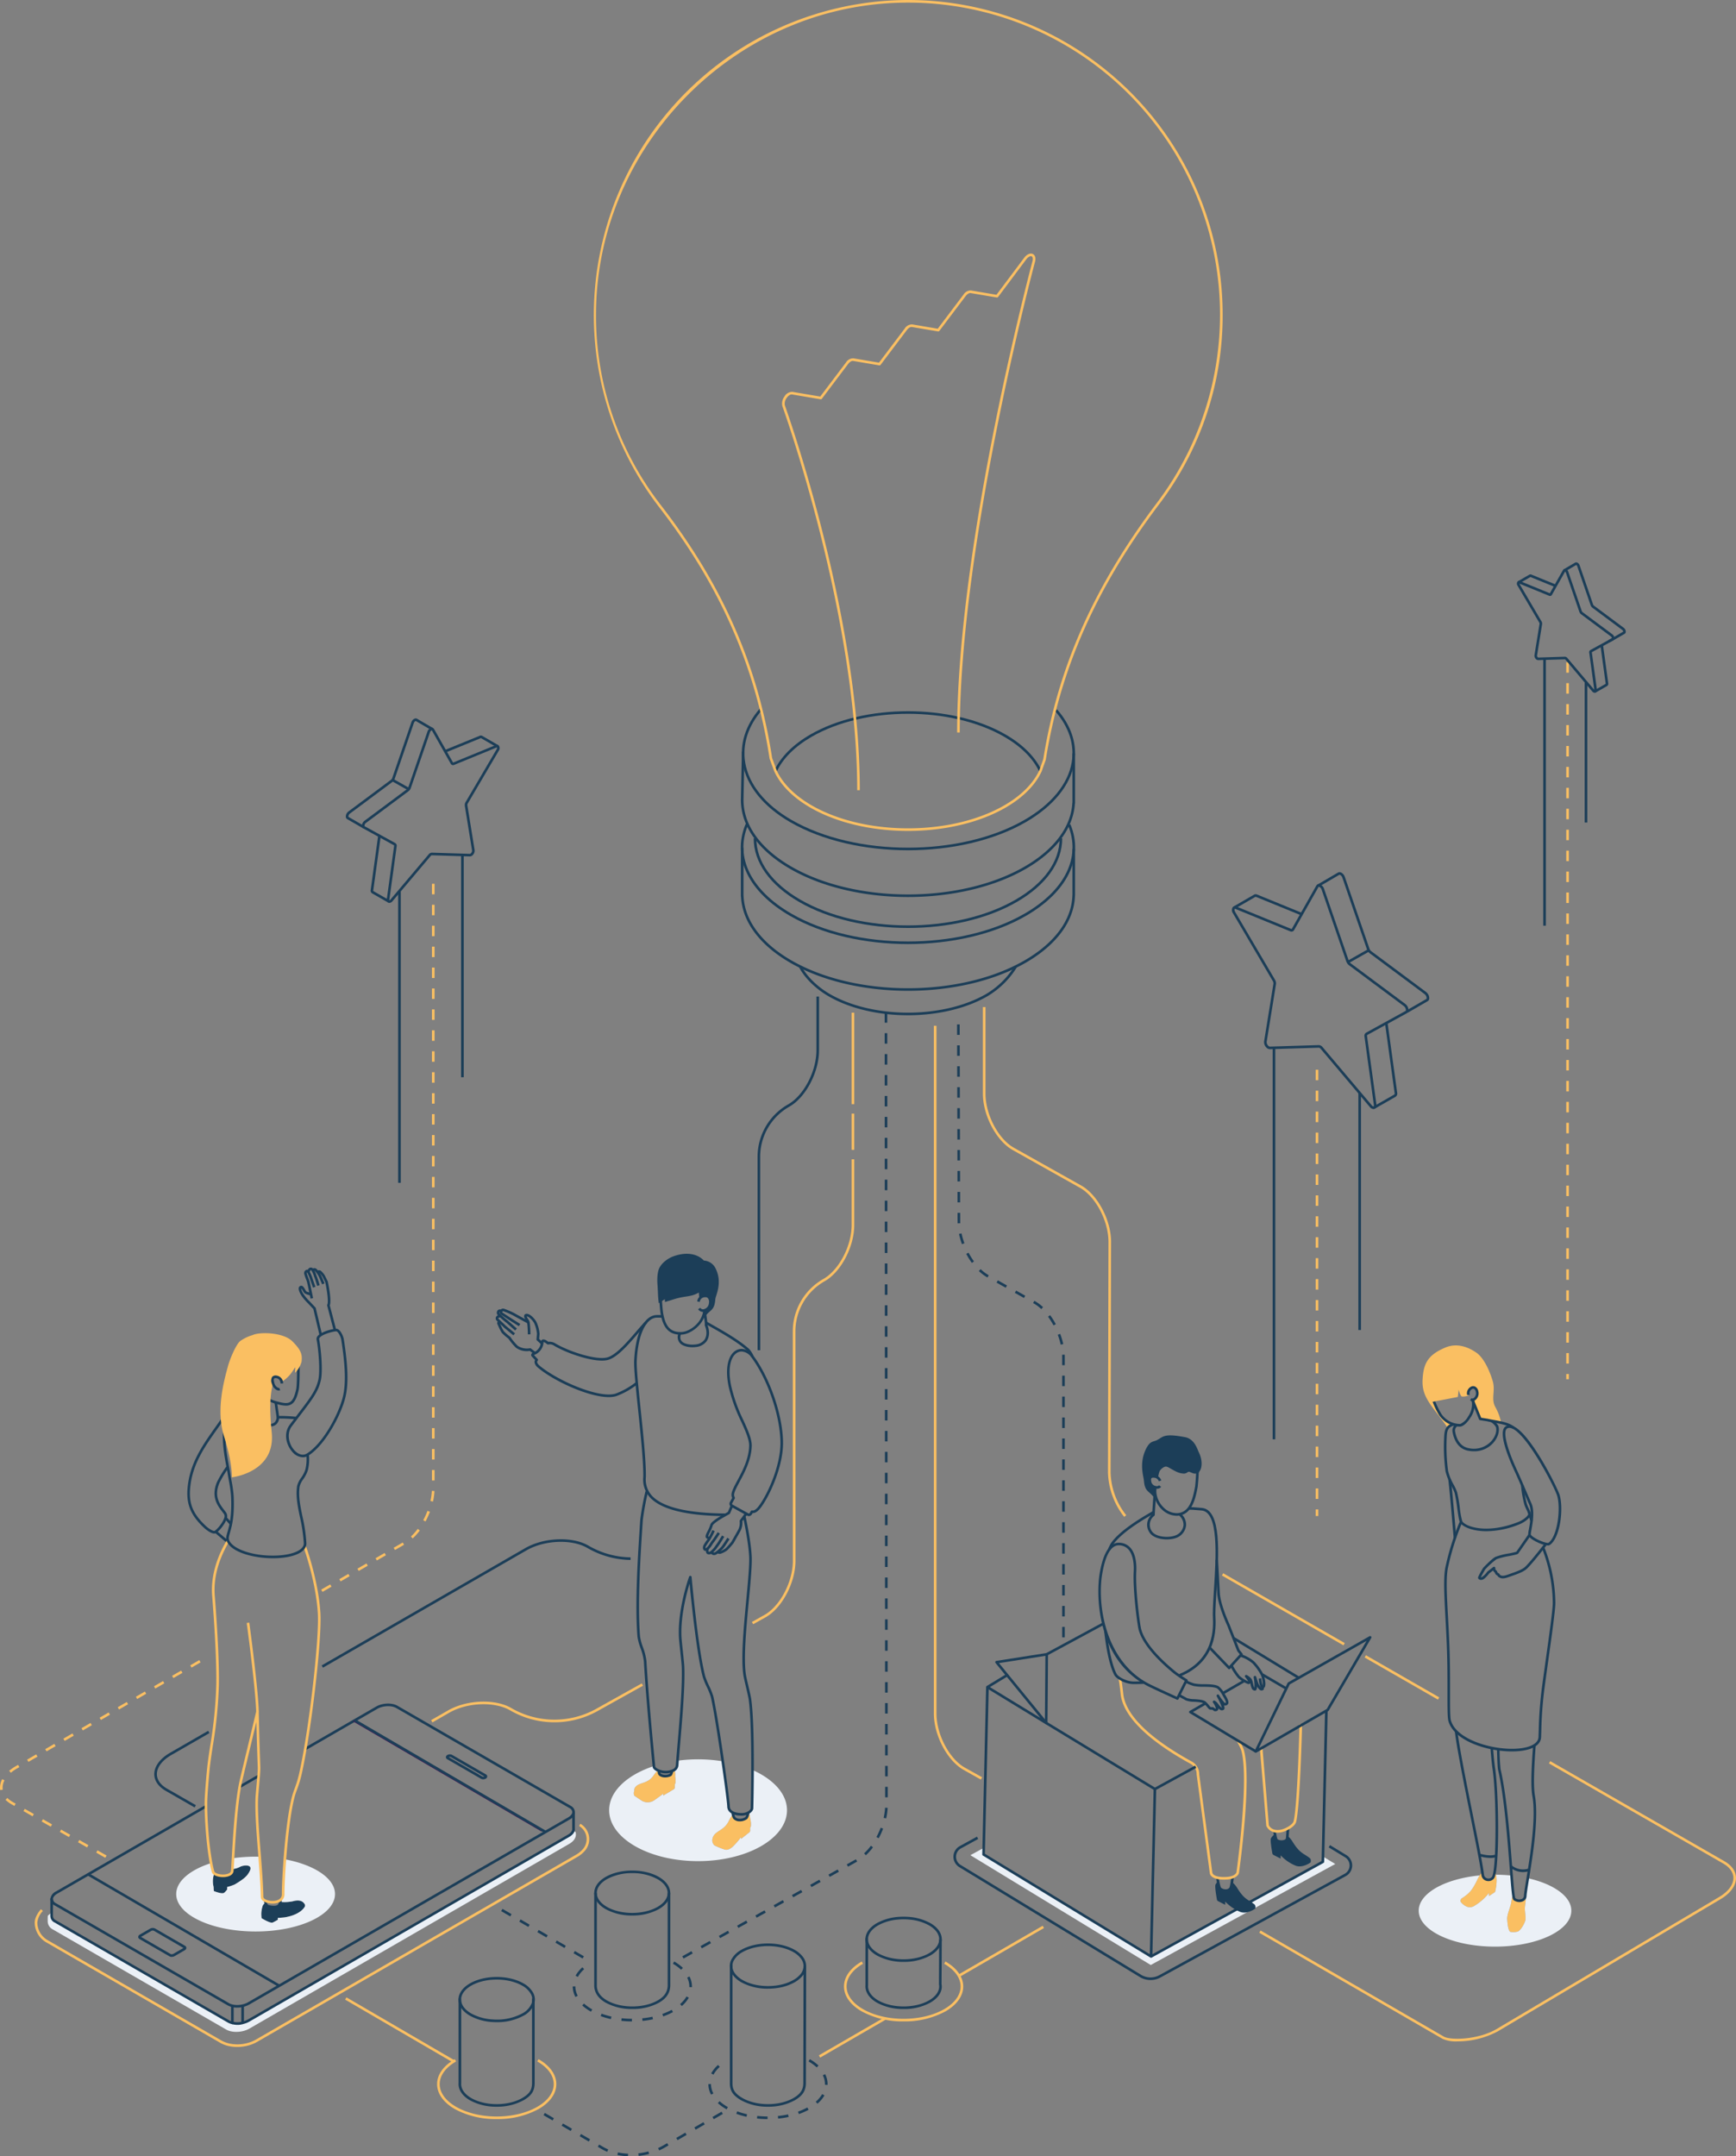 <svg xmlns="http://www.w3.org/2000/svg" viewBox="0 0 663.517 823.93" id="creativity"><rect x="0" y="0" width="663.517" height="823.93" fill="#808080" stroke="none"/><g><path fill="#ebf0f6" fill-rule="evenodd" d="m220.028 700.078-.947-.651-.471.988-2.147 1.538-115.908 66.92-7.822 4.057-3.919.034-2.53-1.164-18.58-10.727-45.276-26.14-2.3-1.603-.366-.937-.002-1.54a6.56 6.56 0 0 0-1.487 1.204c-.063 1.137-.04 1.59-.04 2.13a3.509 3.509 0 0 0 1.933 3.049l66.196 38.218a6.64 6.64 0 0 0 1.87.72 9.536 9.536 0 0 0 2.09.222 10.968 10.968 0 0 0 2.356-.257 9.33 9.33 0 0 0 2.63-.993l122.317-70.622c1.73-1.005 2.628-2.427 2.464-3.9Z"></path><path fill="#fabf62" d="M503.87 579.283h-1v-2.527h1Zm0-6.527h-1v-4h1Zm0-8h-1v-4h1Zm0-8h-1v-4h1Zm0-8h-1v-4h1Zm0-8h-1v-4h1Zm0-8h-1v-4h1Zm0-8h-1v-4h1Zm0-8h-1v-4h1Zm0-8h-1v-4h1Zm0-8h-1v-4h1Zm0-8h-1v-4h1Zm0-8h-1v-4h1Zm0-8h-1v-4h1Zm0-8h-1v-4h1Zm0-8h-1v-4h1Zm0-8h-1v-4h1Zm0-8h-1v-4h1Zm0-8h-1v-4h1Zm0-8h-1v-4h1Zm0-8h-1v-4h1Zm0-8h-1v-4h1ZM599.64 527.009h-1v-1.981h1Zm0-5.981h-1v-4h1Zm0-8h-1v-4h1Zm0-8h-1v-4h1Zm0-8h-1v-4h1Zm0-8h-1v-4h1Zm0-8h-1v-4h1Zm0-8h-1v-4h1Zm0-8h-1v-4h1Zm0-8h-1v-4h1Zm0-8h-1v-4h1Zm0-8h-1v-4h1Zm0-8h-1v-4h1Zm0-8h-1v-4h1Zm0-8h-1v-4h1Zm0-8h-1v-4h1Zm0-8h-1v-4h1Zm0-8h-1v-4h1Zm0-8h-1v-4h1Zm0-8h-1v-4h1Zm0-8h-1v-4h1Zm0-8h-1v-4h1Zm0-8h-1v-4h1Zm0-8h-1v-4h1Zm0-8h-1v-4h1Zm0-8h-1v-4h1Zm0-8h-1v-4h1Zm0-8h-1v-4h1Zm0-8h-1v-4h1Zm0-8h-1v-4h1Zm0-8h-1v-4h1Zm0-8h-1v-4h1Zm0-8h-1v-4h1Zm0-8h-1v-4h1Zm0-8h-1v-4h1ZM557.017 780.03a12.6 12.6 0 0 1-5.67-.974l-70.053-40.535.501-.866 70.051 40.535c2.532 1.46 12.98 1.266 20.049-2.816l85.06-50.454c3.537-2.042 5.562-4.707 5.562-7.316 0-2.12-1.369-4.078-3.854-5.513l-66.64-38.278.498-.867 66.641 38.278c2.809 1.622 4.355 3.887 4.355 6.38 0 2.976-2.207 5.957-6.057 8.18l-85.06 50.453a32.968 32.968 0 0 1-15.383 3.793Z"></path><path fill="#fabf62" d="M535.336 624.808h1v32.311h-1z" transform="rotate(-60.127 535.836 640.963)"></path><path fill="#fabf62" d="M490.007 588.136h1v53.583h-1z" transform="rotate(-60.127 490.507 614.927)"></path><path fill="#fabf62" d="M429.683 579.603a28.479 28.479 0 0 1-6.204-16.967l.188-88.094c0-7.932-4.826-17.172-10.757-20.596L386.93 439.37c-6.212-3.586-11.262-13.215-11.262-21.466v-33.102h1v33.102c0 7.933 4.825 17.172 10.756 20.597l25.982 14.574c6.212 3.587 11.262 13.216 11.262 21.466l-.188 88.095a27.435 27.435 0 0 0 5.983 16.34ZM374.884 679.987l-6.69-3.752c-6.213-3.587-11.262-13.215-11.262-21.467v-262.81h1v262.81c0 7.933 4.825 17.173 10.757 20.598l6.684 3.75Z"></path><path fill="#1c3e58" d="M406.97 625.646h-1v-4h1Zm0-8h-1v-4h1Zm0-8h-1v-4h1Zm0-8h-1v-4h1Zm0-8h-1v-4h1Zm0-8h-1v-4h1Zm0-8h-1v-4h1Zm0-8h-1v-4h1Zm0-8h-1v-4h1Zm0-8h-1v-4h1Zm0-8h-1v-4h1Zm0-8h-1v-4h1Zm0-8h-1v-4h1Zm0-8h-1v-2.931q0-.518-.027-1.043l.999-.052q.028.551.028 1.095Zm-1.564-7.85a27.993 27.993 0 0 0-1.119-3.765l.937-.35a28.978 28.978 0 0 1 1.159 3.9Zm-2.74-7.347a27.163 27.163 0 0 0-2.095-3.319l.804-.595a28.188 28.188 0 0 1 2.172 3.442Zm-4.681-6.245a15.255 15.255 0 0 0-2.771-2.086l-.352-.198.488-.872.358.2a16.277 16.277 0 0 1 2.96 2.225Zm-6.613-4.24-3.49-1.955.49-.873 3.49 1.956Zm-6.978-3.91-3.49-1.956.49-.873 3.489 1.956Zm-6.978-3.912-.152-.085a16.457 16.457 0 0 1-3.137-2.392l.693-.721a15.454 15.454 0 0 0 2.938 2.243l.146.082Zm-5.96-5.565a28.502 28.502 0 0 1-2.144-3.458l.884-.466a27.481 27.481 0 0 0 2.068 3.336Zm-3.791-7.175a28.794 28.794 0 0 1-1.127-3.91l.978-.207a27.766 27.766 0 0 0 1.088 3.773Zm-1.646-7.957q-.018-.43-.018-.855l-.009-3.163 1-.003.009 3.165c0 .271.006.543.017.816Zm-.038-8.018-.01-4 1-.003.01 4Zm-.021-8-.01-4 1-.003.01 4Zm-.021-8-.011-4 1-.003.01 4Zm-.022-8-.011-4 1-.003.011 4Zm-.022-8-.01-4 1-.003.01 4Zm-.021-8-.011-4 1-.003.01 4Zm-.022-8-.01-4 1-.003.01 4Zm-.022-8-.01-4 1-.003.01 4Zm-.021-8-.011-4 1-.003.01 4ZM261.267 748.376l-.488-.873 3.493-1.95.487.873Zm6.985-3.9-.488-.874 3.492-1.95.488.873Zm6.984-3.901-.487-.873 3.492-1.95.487.872Zm6.985-3.9-.488-.874 3.493-1.95.487.873Zm6.984-3.902-.487-.873 3.492-1.95.487.873Zm6.985-3.9-.487-.873 3.492-1.95.487.872Zm6.984-3.9-.487-.874 3.492-1.95.488.873Zm6.985-3.901-.487-.874 3.492-1.95.487.873Zm6.985-3.901-.488-.873 3.492-1.95.488.872Zm6.984-3.9-.487-.874 3.492-1.95.488.873Zm6.82-4.359-.679-.733a21.585 21.585 0 0 0 2.597-2.917l.802.599a22.614 22.614 0 0 1-2.72 3.051Zm4.904-6.487-.88-.475a29.463 29.463 0 0 0 1.631-3.577l.936.353a30.362 30.362 0 0 1-1.687 3.7Zm2.857-7.595-.976-.219a23.885 23.885 0 0 0 .55-3.875l.998.055a24.803 24.803 0 0 1-.572 4.039Zm-.397-8.066-.002-4h1l.002 4Zm-.005-8-.002-4h1l.002 4Zm-.005-8-.002-4h1l.002 4Zm-.004-8-.003-4h1l.003 4Zm-.005-8-.002-4h1l.002 4Zm-.005-8-.002-4h1l.002 4Zm-.004-8-.003-4h1l.003 4Zm-.005-8-.003-4h1l.003 4Zm-.005-8-.002-4h1l.002 4Zm-.004-8-.003-4h1l.003 4Zm-.005-8-.002-4h1l.002 4Zm-.005-8-.002-4h1l.002 4Zm-.005-8-.002-4h1l.002 4Zm-.004-8-.002-4h1l.002 4Zm-.005-8-.002-4h1l.002 4Zm-.005-8-.002-4h1l.002 4Zm-.004-8-.003-4h1l.003 4Zm-.005-8-.002-4h1l.002 4Zm-.005-8-.002-4h1l.002 4Zm-.004-8-.003-4h1l.003 4Zm-.005-8-.003-4h1l.003 4Zm-.005-8-.002-4h1l.002 4Zm-.004-8-.003-4h1l.003 4Zm-.005-8-.003-4h1l.003 4Zm-.005-8-.002-4h1l.002 4Zm-.005-8-.002-4h1l.002 4Zm-.005-8-.001-4h1l.001 4Zm-.004-8-.002-4h1l.002 4Zm-.005-8-.002-4h1l.002 4Zm-.004-8-.003-4h1l.003 4Zm-.005-8-.002-4h1l.002 4Zm-.005-8-.002-4h1l.002 4Zm-.004-8-.003-4h1l.003 4Zm-.005-8-.003-4h1l.003 4Zm-.005-8-.002-4h1l.002 4Zm-.004-8-.003-4h1l.003 4Zm-.005-8-.003-4h1l.003 4Zm-.005-8-.002-3.793h1l.002 3.793ZM289.566 515.927l-.017-73.933a23.004 23.004 0 0 1 11.704-20.021c5.965-3.408 10.79-12.647 10.79-20.616v-20.565h1v20.565c0 8.289-5.05 17.918-11.259 21.464a22.022 22.022 0 0 0-11.235 19.173l.017 73.933ZM123.436 637.233l-.5-.867 77.764-44.8c7.145-4.125 18.008-4.566 24.215-.982a32.775 32.775 0 0 0 16.103 4.49l-.014 1a33.726 33.726 0 0 1-16.549-4.6c-5.97-3.448-16.385-3.008-23.256.959ZM74.382 690.644l-11.065-6.352c-2.809-1.622-4.355-3.887-4.355-6.38 0-2.976 2.207-5.957 6.057-8.18l14.542-8.377.499.867-14.542 8.377c-3.53 2.039-5.556 4.704-5.556 7.312 0 2.121 1.369 4.08 3.854 5.514l11.064 6.352Z"></path><path fill="#fabf62" d="m123.259 608.277-.5-.866 3.463-2.001.5.865Zm6.927-4.003-.5-.866 3.463-2.001.5.866Zm6.926-4.003-.5-.865 3.464-2.002.5.866Zm6.927-4.002-.5-.866 3.463-2.001.5.866Zm6.927-4.003-.5-.866 3.463-2 .5.865Zm6.78-4.416-.682-.732a21.638 21.638 0 0 0 2.594-2.919l.802.597a22.588 22.588 0 0 1-2.715 3.054Zm4.895-6.49-.88-.475a29.51 29.51 0 0 0 1.63-3.578l.935.353a30.437 30.437 0 0 1-1.685 3.7Zm2.853-7.597-.976-.219a23.79 23.79 0 0 0 .546-3.875l.999.054a24.766 24.766 0 0 1-.57 4.04Zm.6-8.066h-1v-4h1Zm0-8h-1v-4h1Zm0-8h-1v-4h1Zm0-8h-1v-4h1Zm0-8h-1v-4h1Zm0-8h-1v-4h1Zm0-8h-1v-4h1Zm0-8h-1v-4h1Zm0-8h-1v-4h1Zm0-8h-1v-4h1Zm0-8h-1v-4h1Zm0-8h-1v-4h1Zm0-8h-1v-4h1Zm0-8h-1v-4h1Zm0-8h-1v-4h1Zm0-8h-1v-4h1Zm0-8h-1v-4h1Zm0-8h-1v-4h1Zm0-8h-1v-4h1Zm0-8h-1v-4h1Zm0-8h-1v-4h1Zm0-8h-1v-4h1Zm0-8h-1v-4h1Zm0-8h-1v-4h1Zm0-8h-1v-4h1Zm0-8h-1v-4h1Zm0-8h-1v-4h1Zm0-8h-1v-4h1Zm0-8h-1v-4h1ZM40.246 709.879l-3.475-1.982.495-.869 3.475 1.982Zm-6.95-3.964-3.474-1.982.495-.868 3.475 1.981Zm-6.948-3.963-3.475-1.982.495-.87 3.475 1.983Zm-6.95-3.964-3.474-1.982.495-.869 3.475 1.982Zm-6.948-3.964-3.475-1.982.495-.869 3.475 1.982ZM5.5 690.06l-1.144-.653a10.987 10.987 0 0 1-2.245-1.682l.704-.71a9.97 9.97 0 0 0 2.038 1.525l1.143.651Zm-5.42-6.058a5.889 5.889 0 0 1-.08-.977 6.823 6.823 0 0 1 .84-3.201l.884.467A5.837 5.837 0 0 0 1 683.026a4.9 4.9 0 0 0 .066.812Zm4.072-6.615-.647-.763a17.44 17.44 0 0 1 2.552-1.777l.845-.488.5.866-.845.488a16.461 16.461 0 0 0-2.405 1.674Zm6.713-4.164-.5-.865 3.464-2.002.5.866Zm6.927-4.002-.5-.866 3.463-2.001.5.865Zm6.927-4.003-.5-.866 3.463-2 .5.865Zm6.927-4.002-.5-.866 3.463-2.002.5.866Zm6.926-4.003-.5-.866 3.464-2.001.5.866Zm6.927-4.003-.5-.866 3.463-2 .5.865Zm6.927-4.002-.5-.866 3.463-2.001.5.865Zm6.926-4.003-.5-.866 3.463-2 .5.865Zm6.927-4.003-.5-.865 3.463-2.002.5.866Zm6.927-4.002-.5-.866 3.463-2.001.5.865ZM325.505 386.971h1v34.937h-1zM325.505 425.519h1v13.846h-1zM287.87 620.63l-.487-.873 4.906-2.736c5.924-3.42 10.75-12.66 10.75-20.593l-.027-87.712a23.003 23.003 0 0 1 11.703-20.022c5.966-3.408 10.79-12.647 10.79-20.616v-25.1h1v25.1c0 8.289-5.05 17.918-11.258 21.464a22.022 22.022 0 0 0-11.235 19.173l.027 87.712c0 8.252-5.05 17.88-11.257 21.464ZM165.288 658.145l-.5-.867 6.373-3.668c7.146-4.126 18.009-4.566 24.216-.983a32.845 32.845 0 0 0 32.292.442l17.609-9.823.487.873-17.61 9.825a33.827 33.827 0 0 1-33.238-.428c-5.972-3.448-16.387-3.007-23.256.96ZM90.671 782.163a14.9 14.9 0 0 1-3.256-.351 11.992 11.992 0 0 1-3.398-1.325l-66.159-38.196a8.83 8.83 0 0 1-4.592-7.682c0-2.112 1.662-4.256 2.377-5.08l.755.656a7.597 7.597 0 0 0-2.132 4.424 7.841 7.841 0 0 0 4.09 6.815l66.165 38.2a10.997 10.997 0 0 0 3.116 1.212 14.835 14.835 0 0 0 6.328-.033 13.627 13.627 0 0 0 3.85-1.47l122.326-70.624a10.295 10.295 0 0 0 2.788-2.322 5.808 5.808 0 0 0-1.553-8.626l.192-.466.253-.431-.253.43.278-.416a6.808 6.808 0 0 1 1.854 10.146 11.284 11.284 0 0 1-3.058 2.55L98.315 780.2a14.633 14.633 0 0 1-4.133 1.58 16.323 16.323 0 0 1-3.51.383Z"></path><path fill="#fabf62" d="M152.292 751.782h1v47.744h-1z" transform="rotate(-59.789 152.79 775.65)"></path><path fill="#1c3e58" d="m222.67 748.372-3.457-2.013.503-.864 3.456 2.012Zm-6.914-4.026-3.457-2.013.503-.864 3.457 2.013Zm-6.913-4.025-3.457-2.013.503-.864 3.457 2.012Zm-6.914-4.026-3.456-2.013.503-.864 3.456 2.013Zm-6.913-4.025-3.457-2.013.503-.864 3.457 2.012ZM240.024 823.93a24.93 24.93 0 0 1-4.047-.493l.203-.98a23.995 23.995 0 0 0 3.885.474Zm4.069-.14-.109-.995a26.828 26.828 0 0 0 2.841-.467q.512-.114 1.015-.247l.256.966q-.521.139-1.054.257a27.813 27.813 0 0 1-2.95.485Zm-12.022-1.57a18.63 18.63 0 0 1-2.17-1.088l-1.412-.823.503-.864 1.415.824a17.647 17.647 0 0 0 2.053 1.03Zm19.87-.524-.407-.912a22.05 22.05 0 0 0 1.984-1.011l1.489-.862.5.866-1.489.862a22.998 22.998 0 0 1-2.076 1.057Zm-26.909-3.4-3.456-2.012.503-.864 3.456 2.012Zm33.938-.523-.501-.866 3.462-2.003.5.865Zm-40.851-3.502-3.457-2.013.503-.864 3.457 2.013Zm47.775-.505-.501-.866 3.462-2.004.5.866Zm-54.688-3.52-3.457-2.013.503-.864 3.457 2.012Zm61.611-.488-.5-.866 3.461-2.003.501.865Z"></path><path fill="#fabf62" d="M311.276 778.019h29.033v1h-29.033z" transform="rotate(-30.056 325.792 778.52)"></path><path fill="#fabf62" d="M363.993 745.119h37.289v1h-37.289z" transform="rotate(-30.056 382.637 745.619)"></path><path fill="#1c3e58" d="M90.656 767.126a7.343 7.343 0 0 1-3.616-.846l-66.205-38.223a2.785 2.785 0 0 1-1.587-2.372 3.668 3.668 0 0 1 2.143-2.959l56.89-32.845.5.866-56.89 32.846c-1.045.603-1.643 1.365-1.643 2.092a1.867 1.867 0 0 0 1.087 1.506l66.205 38.223c1.84 1.063 5.086.92 7.233-.32l122.314-70.62c1.044-.602 1.643-1.365 1.643-2.091a1.868 1.868 0 0 0-1.088-1.507l-66.204-38.222c-1.84-1.063-5.086-.92-7.233.32l-27.462 15.855-.5-.866 27.462-15.855c2.464-1.422 6.08-1.563 8.233-.32l66.204 38.222a2.786 2.786 0 0 1 1.588 2.373 3.669 3.669 0 0 1-2.143 2.958L95.273 765.96a9.449 9.449 0 0 1-4.617 1.166Z"></path><path fill="#1c3e58" d="M91.227 680.186h7.958v1h-7.958z" transform="rotate(-29.995 95.206 680.686)"></path><path fill="#1c3e58" d="M184.68 679.888a1.657 1.657 0 0 1-.819-.196l-12.965-7.486a.878.878 0 0 1-.475-.76 1.015 1.015 0 0 1 .568-.857 1.941 1.941 0 0 1 1.8-.054l12.966 7.486a.879.879 0 0 1 .476.76 1.016 1.016 0 0 1-.57.857 2.002 2.002 0 0 1-.982.25Zm-.319-1.063a.968.968 0 0 0 .744-.024l-12.815-7.4a.969.969 0 0 0-.743.024ZM65.636 747.736a1.802 1.802 0 0 1-.889-.213l-11.423-6.595a.928.928 0 0 1-.503-.8 1.082 1.082 0 0 1 .608-.912l3.908-2.256a2.116 2.116 0 0 1 1.965-.061l11.423 6.595a.928.928 0 0 1 .503.8 1.082 1.082 0 0 1-.608.912l-3.908 2.256a2.192 2.192 0 0 1-1.076.274ZM53.898 740.1l11.35 6.555a1.148 1.148 0 0 0 .964-.06l3.908-2.256c.03-.019-11.318-6.575-11.318-6.575a1.15 1.15 0 0 0-.965.06l-3.908 2.257Z"></path><path fill="#4b0a54" fill-rule="evenodd" d="m206.887 699.781.636-.367-71.989-42.043-.636.367 71.989 42.043z"></path><path fill="#1c3e58" d="M88.814 773.464a.497.497 0 0 1-.112-.012 5.9 5.9 0 0 1-1.665-.64l-66.201-38.22a2.773 2.773 0 0 1-1.582-2.319.472.472 0 0 1-.009-.092v-6.575a.5.5 0 0 1 .5-.5l.004.5h.496v6.486a.498.498 0 0 1 .009.101 1.8 1.8 0 0 0 1.08 1.531l66.206 38.224a4.38 4.38 0 0 0 .774.354v-5.878h1v6.54a.5.5 0 0 1-.5.5ZM92.733 773.43a.5.5 0 0 1-.5-.5v-6.54h1v5.893a7.266 7.266 0 0 0 1.54-.649l122.314-70.619c1.103-.64 1.711-1.476 1.626-2.237l-.003-6.152h1v6.097c.13 1.128-.643 2.3-2.122 3.158L95.273 772.5a8.739 8.739 0 0 1-2.431.917.504.504 0 0 1-.11.012Z"></path><path fill="#fabf62" d="M189.847 809.714a32.734 32.734 0 0 1-16.01-3.822c-4.37-2.524-6.776-5.909-6.776-9.532s2.406-7.007 6.776-9.53l.5.865c-4.047 2.337-6.276 5.415-6.276 8.665s2.229 6.329 6.277 8.665c8.552 4.938 22.466 4.939 31.017 0 4.048-2.336 6.277-5.414 6.277-8.664s-2.23-6.328-6.277-8.665l.5-.867c4.37 2.524 6.777 5.909 6.777 9.532s-2.406 7.008-6.777 9.53a32.741 32.741 0 0 1-16.008 3.823Z"></path><path fill="#1c3e58" d="M189.847 804.99a20.897 20.897 0 0 1-10.22-2.44c-2.965-1.712-4.55-4.123-4.346-6.615l-.002-32.294h1v32.335c-.172 2.131 1.231 4.197 3.848 5.707 5.36 3.095 14.08 3.095 19.44 0 2.947-1.702 3.866-3.213 3.781-6.22v-31.822h1v31.808c.095 3.359-1.025 5.22-4.282 7.1a20.903 20.903 0 0 1-10.22 2.44Z"></path><path fill="#1c3e58" d="M189.853 772.686q-.69 0-1.386-.038a20.266 20.266 0 0 1-8.84-2.413c-2.824-1.63-4.38-3.829-4.38-6.19 0-2.36 1.555-4.558 4.38-6.188.343-.198.69-.377 1.045-.546a7.43 7.43 0 0 1 .244-.109l.13-.056a11.892 11.892 0 0 1 1.096-.444l.109-.039c.224-.08.45-.16.682-.233a20.772 20.772 0 0 1 1.198-.336 20.816 20.816 0 0 1 1.233-.269c.226-.042.41-.077.597-.107.212-.034.427-.063.641-.09l.17-.024c.156-.02.312-.042.47-.059.181-.019.364-.032.546-.046l.14-.01a25.1 25.1 0 0 1 3.233-.047c.134.007.267.018.4.03l.331.026c.187.014.374.028.56.048.157.016.312.037.467.058l.146.02c.239.031.454.06.667.094.18.03.358.062.536.096a21.027 21.027 0 0 1 1.292.28q.34.084.671.18c.177.05.354.101.528.156.231.073.457.152.682.233l.096.034c.127.045.254.09.378.139.249.097.49.202.73.31l.374.164c.358.171.707.351 1.042.544a9.342 9.342 0 0 1 3.749 3.646 5.542 5.542 0 0 1 .635 2.546 5.38 5.38 0 0 1-.283 1.713 8.596 8.596 0 0 1-4.096 4.476 20.86 20.86 0 0 1-10.213 2.451Zm.073-16.276c-.629 0-1.271.025-1.922.075l-.141.011c-.173.013-.345.026-.516.044-.148.016-.295.036-.441.055l-.15.02c-.228.03-.433.057-.636.09-.178.029-.353.062-.53.095-.254.048-.466.09-.676.136a21.349 21.349 0 0 0-1.68.448 16.97 16.97 0 0 0-.646.22l-.111.04c-.112.04-.225.08-.334.123-.235.091-.463.191-.689.292l-.352.155a14.13 14.13 0 0 0-.966.504c-2.511 1.449-3.889 3.34-3.889 5.328 0 1.988 1.378 3.878 3.88 5.322a19.252 19.252 0 0 0 8.395 2.281 20.453 20.453 0 0 0 11.044-2.28 7.63 7.63 0 0 0 3.647-3.927 4.392 4.392 0 0 0 .232-1.396 4.554 4.554 0 0 0-.525-2.09 8.358 8.358 0 0 0-3.354-3.233c-.318-.183-.643-.35-.977-.51l-.352-.155c-.225-.1-.451-.2-.686-.29-.115-.045-.232-.087-.348-.128l-.1-.036a17.38 17.38 0 0 0-.646-.22c-.165-.052-.332-.101-.5-.15q-.317-.09-.639-.17a20.28 20.28 0 0 0-1.176-.256c-.228-.043-.397-.075-.57-.103-.203-.033-.409-.06-.615-.087l-.171-.023c-.146-.02-.292-.04-.439-.055-.176-.018-.352-.031-.53-.045l-.34-.027c-.123-.01-.246-.02-.37-.028-.386-.02-.78-.03-1.18-.03ZM293.37 809.727a39.015 39.015 0 0 1-4.046-.226l.109-.994a38.026 38.026 0 0 0 3.94.22Zm4.045-.193-.1-.995a35.569 35.569 0 0 0 3.895-.609l.21.978a36.466 36.466 0 0 1-4.005.626Zm-12.091-.694a31.354 31.354 0 0 1-3.9-1.139l.344-.939a30.325 30.325 0 0 0 3.775 1.103Zm20.007-1.031-.334-.943a24.817 24.817 0 0 0 3.582-1.584l.478.878a25.785 25.785 0 0 1-3.726 1.649Zm-27.615-1.804-.198-.113a18.247 18.247 0 0 1-3.146-2.263l.672-.74a17.26 17.26 0 0 0 2.973 2.136l.19.11Zm34.723-2.162-.656-.755a11.531 11.531 0 0 0 2.46-2.915l.868.498a12.528 12.528 0 0 1-2.672 3.172Zm-40.657-3.458a8.51 8.51 0 0 1-1.042-4.025l1-.043a7.565 7.565 0 0 0 .925 3.599Zm44.524-3.738-.999-.039.005-.247a7.472 7.472 0 0 0-.829-3.367l.894-.448a8.455 8.455 0 0 1 .935 3.815c0 .095-.002.19-.006.286Zm-43.602-3.914-.879-.477a12.222 12.222 0 0 1 2.613-3.225l.668.745a11.221 11.221 0 0 0-2.402 2.957Zm39.463-2.754a17.091 17.091 0 0 0-3.133-2.283l.5-.867a18.092 18.092 0 0 1 3.316 2.42ZM293.525 804.99a20.897 20.897 0 0 1-10.22-2.44c-3.161-1.826-4.38-3.671-4.347-6.58v-45.128h1v45.134c-.029 2.526 1.014 4.071 3.848 5.707 5.36 3.095 14.08 3.095 19.44 0 2.852-1.647 3.877-3.332 3.781-6.217l.096-44.117 1 .002-.096 44.099c.108 3.262-1.092 5.258-4.282 7.1a20.909 20.909 0 0 1-10.22 2.44Z"></path><path fill="#1c3e58" d="M293.534 759.887a20.942 20.942 0 0 1-10.228-2.452c-2.443-1.41-3.972-3.301-4.308-5.327a5.397 5.397 0 0 1 .564-3.407 9.337 9.337 0 0 1 3.744-3.644c.336-.194.687-.375 1.047-.546.08-.038.16-.073.242-.108l.129-.056a11.681 11.681 0 0 1 1.076-.437l.127-.045c.227-.082.454-.161.686-.235.174-.055.35-.105.527-.156a20.017 20.017 0 0 1 1.903-.448c.238-.045.416-.078.597-.108.208-.033.418-.06.628-.088l.19-.026c.153-.02.306-.041.46-.058.184-.02.368-.033.552-.047l.33-.026c.136-.012.273-.023.41-.03a24.834 24.834 0 0 1 2.63 0c.137.007.274.018.41.03l.33.026c.184.014.368.028.55.047.157.017.31.037.465.058l.149.02c.244.033.457.06.667.095a26.123 26.123 0 0 1 1.262.241 21.235 21.235 0 0 1 1.765.471c.23.072.457.152.683.233l.134.048c.113.04.226.08.338.124.25.098.492.204.732.31l.121.053c.085.037.17.073.252.112.36.172.71.352 1.047.547a10.029 10.029 0 0 1 3.256 2.838 5.767 5.767 0 0 1 1.124 3.35 6.136 6.136 0 0 1-1.744 4.122 10.938 10.938 0 0 1-2.636 2.067 18.659 18.659 0 0 1-6.121 2.11 24.374 24.374 0 0 1-4.09.342Zm-.009-16.279c-.421 0-.842.01-1.261.033-.127.007-.254.018-.38.028l-.34.028a16.51 16.51 0 0 0-.52.044c-.145.015-.288.035-.432.054l-.154.02c-.24.032-.44.059-.64.09-.171.028-.34.06-.51.093-.273.05-.484.092-.694.138q-.273.06-.542.129a18.2 18.2 0 0 0-.637.17c-.168.049-.335.096-.5.149-.22.07-.435.145-.65.222l-.444.161c-.235.092-.463.192-.69.294l-.35.153c-.334.16-.661.328-.975.51a8.36 8.36 0 0 0-3.354 3.232 4.424 4.424 0 0 0-.468 2.789c.286 1.724 1.643 3.367 3.822 4.624 3.563 2.057 8.793 2.819 13.65 1.99a17.649 17.649 0 0 0 5.79-1.99 9.944 9.944 0 0 0 2.396-1.874 5.16 5.16 0 0 0 1.483-3.449 4.788 4.788 0 0 0-.942-2.775 9.048 9.048 0 0 0-2.938-2.547c-.314-.182-.641-.35-.977-.51l-.349-.154a16.899 16.899 0 0 0-.69-.293l-.447-.163a17.62 17.62 0 0 0-.645-.22 17.981 17.981 0 0 0-.501-.148q-.317-.091-.64-.172a21.253 21.253 0 0 0-.538-.127c-.21-.046-.423-.088-.638-.129a21.816 21.816 0 0 0-.568-.102c-.202-.033-.404-.06-.607-.086l-.185-.025c-.144-.02-.289-.039-.435-.054a17.352 17.352 0 0 0-.52-.044l-.34-.027c-.126-.011-.251-.022-.378-.029-.419-.022-.84-.033-1.262-.033Z"></path><path fill="#fabf62" d="M345.365 772.39a32.732 32.732 0 0 1-16.009-3.823c-4.37-2.523-6.777-5.908-6.777-9.531s2.407-7.008 6.777-9.531l.5.866c-4.048 2.337-6.277 5.414-6.277 8.665s2.23 6.328 6.277 8.665c8.553 4.938 22.466 4.938 31.018 0 4.047-2.337 6.276-5.414 6.277-8.664 0-3.251-2.23-6.329-6.278-8.666l.5-.866c4.37 2.523 6.778 5.909 6.778 9.532 0 3.622-2.407 7.007-6.777 9.53a32.745 32.745 0 0 1-16.009 3.823Z"></path><path fill="#1c3e58" d="M345.365 767.665a20.896 20.896 0 0 1-10.22-2.44c-2.965-1.712-4.55-4.123-4.346-6.615l-.002-17.994h1v18.034c-.172 2.132 1.231 4.198 3.849 5.709 5.359 3.095 14.08 3.094 19.439 0 2.848-1.644 4.23-3.882 3.79-6.139l.089-17.201 1 .006-.098 17.103c.516 2.603-1.04 5.226-4.281 7.097a20.903 20.903 0 0 1-10.22 2.44Z"></path><path fill="#1c3e58" d="M345.365 749.65a20.898 20.898 0 0 1-10.22-2.44c-2.824-1.631-4.38-3.83-4.38-6.19s1.556-4.558 4.38-6.189a20.288 20.288 0 0 1 8.904-2.414 24.212 24.212 0 0 1 2.589 0 20.33 20.33 0 0 1 8.946 2.414c2.824 1.631 4.38 3.83 4.38 6.19s-1.555 4.558-4.38 6.189a20.902 20.902 0 0 1-10.219 2.44Zm-2.52-16.135a18.56 18.56 0 0 0-7.2 2.183c-2.501 1.444-3.88 3.334-3.88 5.322s1.379 3.879 3.88 5.323c5.36 3.095 14.08 3.095 19.44 0 2.5-1.444 3.879-3.334 3.879-5.322s-1.378-3.88-3.88-5.323a18.562 18.562 0 0 0-7.198-2.182.565.565 0 0 1-.083-.002 22.705 22.705 0 0 0-4.704-.02l-.173.019a.566.566 0 0 1-.08.002ZM241.53 772.403a38.9 38.9 0 0 1-4.046-.227l.109-.994a37.92 37.92 0 0 0 3.94.22Zm4.045-.194-.1-.995a35.474 35.474 0 0 0 3.895-.608l.21.978a36.516 36.516 0 0 1-4.005.625Zm-12.091-.693a31.305 31.305 0 0 1-3.9-1.14l.345-.938a30.245 30.245 0 0 0 3.774 1.102Zm20.006-1.032-.334-.942a24.822 24.822 0 0 0 3.582-1.584l.479.878a25.845 25.845 0 0 1-3.727 1.648Zm-27.613-1.803-.2-.114a18.33 18.33 0 0 1-3.145-2.262l.672-.741a17.3 17.3 0 0 0 2.974 2.137l.19.108Zm34.722-2.163-.656-.754a11.518 11.518 0 0 0 2.46-2.915l.868.498a12.53 12.53 0 0 1-2.672 3.171Zm-40.657-3.458a8.508 8.508 0 0 1-1.042-4.024l1-.044a7.561 7.561 0 0 0 .925 3.598Zm44.524-3.737-.999-.038.005-.249a7.465 7.465 0 0 0-.828-3.366l.894-.448a8.458 8.458 0 0 1 .934 3.814c0 .096-.002.191-.006.287Zm-43.602-3.914-.878-.478a12.226 12.226 0 0 1 2.613-3.224l.668.745a11.228 11.228 0 0 0-2.403 2.957Zm39.463-2.754a17.055 17.055 0 0 0-3.133-2.284l.5-.866a18.075 18.075 0 0 1 3.316 2.42ZM241.686 767.665a20.896 20.896 0 0 1-10.22-2.44c-3.617-2.089-4.36-4.73-4.347-6.578v-35.33h1v35.334c-.016 2.305 1.278 4.224 3.847 5.708 5.36 3.094 14.08 3.094 19.44 0 2.707-1.563 3.874-3.481 3.782-6.218v-34.823h1v34.806c.104 3.093-1.257 5.354-4.282 7.101a20.906 20.906 0 0 1-10.22 2.44Z"></path><path fill="#1c3e58" d="M241.646 731.93a20.796 20.796 0 0 1-10.17-2.428c-2.811-1.623-4.36-3.811-4.36-6.16 0-2.35 1.549-4.538 4.36-6.16 5.606-3.238 14.73-3.238 20.338 0 2.812 1.623 4.36 3.81 4.36 6.16s-1.548 4.537-4.36 6.16a20.804 20.804 0 0 1-10.168 2.428Zm-.001-16.191a19.773 19.773 0 0 0-9.67 2.309c-2.488 1.436-3.858 3.316-3.858 5.293 0 1.978 1.37 3.858 3.859 5.294 5.332 3.08 14.007 3.08 19.339 0 2.488-1.436 3.859-3.316 3.859-5.293 0-1.977-1.37-3.858-3.86-5.294a19.772 19.772 0 0 0-9.669-2.31ZM538.08 386.956l-.502-.866 7.6-4.395a.258.258 0 0 0 .092-.18 1.947 1.947 0 0 0-.535-1.421 1.759 1.759 0 0 0-.26-.245l-20.959-15.594a3.19 3.19 0 0 1-1.052-1.487l-9.383-27.337a2.041 2.041 0 0 0-.127-.295 1.703 1.703 0 0 0-.86-.86.239.239 0 0 0-.156-.01.497.497 0 0 1-.088.038l-7.827 4.565-.504-.864 7.928-4.624a.5.5 0 0 1 .161-.06 1.22 1.22 0 0 1 .778 0 2.626 2.626 0 0 1 1.448 1.34 3.052 3.052 0 0 1 .189.435l9.387 27.347a2.228 2.228 0 0 0 .706 1.012l20.961 15.596a2.714 2.714 0 0 1 .407.38 2.905 2.905 0 0 1 .772 2.25 1.203 1.203 0 0 1-.586.884ZM525.468 423.634l-.496-.868 7.853-4.493a.46.46 0 0 1 .12-.094c.086-.046.12-.236.086-.484l-3.66-26.644.99-.136 3.66 26.644a1.406 1.406 0 0 1-.45 1.401.46.46 0 0 1-.132.115ZM497.31 349.767l-17.24-7.05c-.068-.027-.159-.053-.211-.017a.503.503 0 0 1-.144.065l-7.86 4.547-.501-.866 7.97-4.61a.515.515 0 0 1 .13-.052 1.23 1.23 0 0 1 .996.008l17.239 7.05Z"></path><path fill="#1c3e58" d="M524.973 423.782a1.984 1.984 0 0 1-1.44-.806l-18.753-22.193a1.162 1.162 0 0 0-.689-.449l-18.74.575a1.913 1.913 0 0 1-1.44-.753 2.89 2.89 0 0 1-.762-2.224l3.566-22.046a1.728 1.728 0 0 0-.273-1.053l-15.176-25.82a2.116 2.116 0 0 1-.101-2.389 1.153 1.153 0 0 1 1.367-.253l20.956 8.567c.199.082.239.014.255-.014l9.36-16.532a1.077 1.077 0 0 1 1.07-.558 2.622 2.622 0 0 1 1.931 1.848l9.386 27.341a2.19 2.19 0 0 0 .704 1.005l20.96 15.603a3.045 3.045 0 0 1 1.199 2.454 1.242 1.242 0 0 1-.608 1.057l-15.156 8.33c-.043.024-.124.181-.08.493l3.593 26.175a1.361 1.361 0 0 1-.666 1.545 1.13 1.13 0 0 1-.463.097Zm-20.875-24.448a1.996 1.996 0 0 1 1.446.804l18.753 22.192c.352.416.65.477.732.441.055-.024.126-.18.083-.494l-3.594-26.175a1.403 1.403 0 0 1 .59-1.506l15.156-8.33c.048-.027.083-.122.091-.25a2.067 2.067 0 0 0-.797-1.583l-20.96-15.602a3.195 3.195 0 0 1-1.054-1.483l-9.386-27.341a1.731 1.731 0 0 0-1.077-1.177c-.066-.006-.08.006-.108.055l-9.36 16.532a1.137 1.137 0 0 1-1.503.447l-20.956-8.567c-.055-.023-.189-.07-.233-.018-.107.123-.156.61.207 1.227l15.176 25.82a2.677 2.677 0 0 1 .399 1.72l-3.567 22.046a1.926 1.926 0 0 0 .527 1.404 1.134 1.134 0 0 0 .658.414l18.74-.575ZM615.237 245.415l-.462-.887 1.542-.802 4.072-2.355a.913.913 0 0 0-.24-.559.727.727 0 0 0-.111-.104l-11.435-8.509a1.971 1.971 0 0 1-.654-.92l-5.121-14.918a.848.848 0 0 0-.052-.124.813.813 0 0 0-.316-.354l-4.246 2.476-.504-.863 4.327-2.524a.498.498 0 0 1 .146-.056.902.902 0 0 1 .548.002 1.66 1.66 0 0 1 .925.845 1.837 1.837 0 0 1 .115.265l5.124 14.926a.975.975 0 0 0 .307.445l11.438 8.51a1.734 1.734 0 0 1 .257.24 1.82 1.82 0 0 1 .475 1.415.878.878 0 0 1-.434.644l-4.14 2.394ZM609.916 264.619l-.496-.868 4.26-2.437a.12.12 0 0 0 .025-.103l-1.959-14.283.991-.136 1.959 14.284a1.02 1.02 0 0 1-.315.963.476.476 0 0 1-.115.092ZM594.35 224.321l-9.386-3.838c-.037.015-4.306 2.484-4.306 2.484l-.5-.866 4.349-2.515a.516.516 0 0 1 .105-.046.893.893 0 0 1 .71.009l9.407 3.846Z"></path><path fill="#1c3e58" d="M609.532 264.73a1.302 1.302 0 0 1-.959-.52l-10.234-12.112a.498.498 0 0 0-.21-.165l-10.212.314a1.268 1.268 0 0 1-.963-.488 1.804 1.804 0 0 1-.47-1.4l1.946-12.03a.733.733 0 0 0-.12-.424l-8.283-14.09a1.374 1.374 0 0 1-.03-1.569.857.857 0 0 1 1.004-.2l11.36 4.645 5.039-8.9a.812.812 0 0 1 .803-.419 1.64 1.64 0 0 1 1.247 1.161l5.122 14.92a.97.97 0 0 0 .306.442l11.438 8.514a1.903 1.903 0 0 1 .745 1.537.908.908 0 0 1-.448.76l-8.204 4.51a.406.406 0 0 0 .004.075l1.961 14.285a.96.96 0 0 1-.496 1.08.842.842 0 0 1-.346.074Zm-11.392-13.796a1.312 1.312 0 0 1 .963.519l10.234 12.11c.031.036-1.915-14.135-1.915-14.135a.983.983 0 0 1 .437-1.052l8.206-4.51a.924.924 0 0 0-.346-.655l-11.439-8.515a1.955 1.955 0 0 1-.654-.918l-5.122-14.92a.94.94 0 0 0-.308-.443l-5.034 8.89a.848.848 0 0 1-1.103.343l-11.28-4.611a.962.962 0 0 0 .11.27l8.282 14.091a1.685 1.685 0 0 1 .247 1.09l-1.947 12.031a.882.882 0 0 0 .426.73l10.217-.315ZM170.343 287.537l-.38-.926 13.387-5.474a1.062 1.062 0 0 1 .862-.004.47.47 0 0 1 .11.045l6.189 3.58-.501.865-6.098-3.526a.466.466 0 0 1-.123-.059ZM148.38 344.887l-6.19-3.54a.496.496 0 0 1-.132-.111 1.203 1.203 0 0 1-.375-1.178l2.842-20.689.99.136-2.842 20.689a.46.46 0 0 0 .017.268.49.49 0 0 1 .11.08l6.076 3.477ZM138.84 316.547l-6.153-3.553a1.04 1.04 0 0 1-.503-.762 2.377 2.377 0 0 1 .63-1.845 2.235 2.235 0 0 1 .323-.3l16.284-12.117a1.62 1.62 0 0 0 .507-.73l7.285-21.227a2.683 2.683 0 0 1 .165-.375 2.135 2.135 0 0 1 1.182-1.082 1.056 1.056 0 0 1 .674.002.479.479 0 0 1 .145.055l6.156 3.591-.504.864-6.068-3.54a.47.47 0 0 1-.075-.033 1.141 1.141 0 0 0-.63.617 1.587 1.587 0 0 0-.103.238l-7.281 21.214a2.597 2.597 0 0 1-.853 1.206l-16.282 12.114a1.462 1.462 0 0 0-.549 1.25l6.15 3.547Z"></path><path fill="#1c3e58" d="M148.82 345.017a.99.99 0 0 1-.405-.086 1.161 1.161 0 0 1-.582-1.316l2.79-20.324a.47.47 0 0 0-.022-.283l-11.752-6.456a1.073 1.073 0 0 1-.53-.91 2.482 2.482 0 0 1 .975-2.003l16.276-12.116a1.582 1.582 0 0 0 .508-.726l7.288-21.23a2.148 2.148 0 0 1 1.594-1.51.952.952 0 0 1 .939.489l7.268 12.836 16.33-6.69a1.002 1.002 0 0 1 1.189.228 1.75 1.75 0 0 1-.067 1.985l-11.784 20.048a1.221 1.221 0 0 0-.198.743l2.769 17.12a2.36 2.36 0 0 1-.618 1.818 1.598 1.598 0 0 1-1.206.622l-14.551-.446a.785.785 0 0 0-.446.31l-14.562 17.231a1.65 1.65 0 0 1-1.203.666Zm-9.481-29.336 11.76 6.464a1.198 1.198 0 0 1 .515 1.282l-2.791 20.324a.48.48 0 0 0 .018.282 1.099 1.099 0 0 0 .419-.327l14.56-17.232a1.64 1.64 0 0 1 1.241-.663l14.551.446a.721.721 0 0 0 .424-.283 1.401 1.401 0 0 0 .383-.999l-2.77-17.119a2.19 2.19 0 0 1 .324-1.41l11.784-20.048a.97.97 0 0 0 .172-.824l-16.326 6.697a1.001 1.001 0 0 1-1.306-.396l-7.268-12.837a1.358 1.358 0 0 0-.717.853l-7.288 21.23a2.56 2.56 0 0 1-.857 1.205l-16.276 12.115a1.357 1.357 0 0 0-.552 1.24ZM347.036 387.934c-10.996 0-21.99-2.416-30.36-7.25-4.918-2.839-9.14-6.997-11.295-11.123l.887-.463c2.07 3.965 6.148 7.972 10.908 10.72 16.465 9.507 43.254 9.507 59.719.001a32.01 32.01 0 0 0 10.92-10.738l.868.496a33.1 33.1 0 0 1-11.288 11.108c-8.37 4.832-19.365 7.249-30.359 7.249Z"></path><path fill="#1c3e58" d="M347.037 378.598c-16.32.001-32.635-3.585-45.058-10.758-11.65-6.726-18.308-15.69-18.768-25.257a.453.453 0 0 1-.042-.191V323.95h1v18.267a.435.435 0 0 1 .034.155c.374 9.276 6.864 18.013 18.276 24.602 24.569 14.185 64.545 14.186 89.113 0 11.535-6.659 18.03-15.49 18.285-24.867a.507.507 0 0 1 .024-.14V324.42h1v17.702a.505.505 0 0 1-.028.168c-.333 9.678-6.996 18.748-18.78 25.552-12.421 7.17-28.741 10.757-45.056 10.757Z"></path><path fill="#1c3e58" d="M347.037 360.736c-16.32 0-32.635-3.585-45.058-10.758-15.831-9.14-22.229-22.16-17.115-34.83l.35-.621.868.496-.32.56c-4.881 12.104 1.357 24.66 16.717 33.529 24.569 14.185 64.545 14.185 89.113 0 15.457-8.923 21.666-21.55 16.61-33.777l.923-.382c5.267 12.734-1.1 25.827-17.033 35.026-12.42 7.17-28.74 10.756-45.055 10.757Z"></path><path fill="#1c3e58" d="M347.037 354.585c-15.064.001-30.124-3.31-41.592-9.93-11.203-6.468-17.373-15.098-17.374-24.3h1c0 8.83 5.993 17.152 16.874 23.434 22.658 13.081 59.524 13.081 82.181 0 10.881-6.282 16.874-14.605 16.873-23.435h1c0 9.203-6.17 17.833-17.373 24.302-11.465 6.619-26.53 9.929-41.59 9.93Z"></path><path fill="#1c3e58" d="M347.037 342.757c-16.32 0-32.635-3.585-45.058-10.758-11.96-6.905-18.632-16.112-18.798-25.934a.475.475 0 0 1-.012-.115l.373-18.692 1 .02-.372 18.59a.495.495 0 0 1 .01.086c.117 9.492 6.616 18.434 18.299 25.179 24.569 14.185 64.545 14.185 89.113 0 11.273-6.508 17.759-15.137 18.262-24.296a.492.492 0 0 1 .047-.187v-18.815h1v19.03a.498.498 0 0 1-.062.24c-.609 9.428-7.258 18.261-18.747 24.895-12.42 7.17-28.74 10.756-45.055 10.757Z"></path><path fill="#1c3e58" d="M347.037 324.895c-16.32 0-32.635-3.586-45.058-10.759-10.243-5.913-16.682-13.91-18.13-22.514-1.227-7.298 1.073-14.56 6.652-21l.755.654c-5.377 6.208-7.597 13.186-6.42 20.18 1.397 8.305 7.663 16.053 17.643 21.814 24.569 14.185 64.545 14.186 89.113.001 10.243-5.913 16.643-13.723 18.023-21.99 1.126-6.748-1.062-13.509-6.325-19.552l.754-.657c5.466 6.276 7.734 13.322 6.557 20.374-1.43 8.567-8.002 16.626-18.509 22.691-12.42 7.171-28.74 10.757-45.055 10.758Z"></path><path fill="#1c3e58" d="M397.19 294.84c-2.33-5.012-6.942-9.613-13.34-13.306-20.3-11.721-53.331-11.721-73.632-.001-6.397 3.693-11.01 8.294-13.339 13.306l-.907-.421c2.417-5.2 7.17-9.955 13.746-13.751 20.577-11.88 54.057-11.879 74.633 0 6.575 3.797 11.33 8.552 13.747 13.752Z"></path><path fill="#fabf62" d="M347.037 317.501c-13.515 0-27.028-2.97-37.318-8.91-6.616-3.82-11.384-8.607-13.789-13.842l-1.767-4.798a.477.477 0 0 1-.025-.096c-5.422-35.301-18.86-65.86-42.291-96.168A120.4 120.4 0 0 1 344.142.036 120.254 120.254 0 0 1 467.31 120.254a119.116 119.116 0 0 1-24.221 72.358c-24.075 31.873-37.856 62.917-43.37 97.697l-1.562 4.4c-2.42 5.276-7.188 10.063-13.804 13.883-10.287 5.939-23.803 8.909-37.315 8.909Zm-51.919-27.848 1.736 4.714c2.303 5.01 6.93 9.642 13.365 13.358 20.301 11.72 53.333 11.72 73.633 0 6.436-3.715 11.063-8.347 13.379-13.393l1.523-4.27c5.518-34.858 19.359-66.043 43.536-98.053A119.244 119.244 0 0 0 344.166 1.035l-.012-.5.012.5C280.738 2.537 228.542 55.39 227.813 118.853a117.966 117.966 0 0 0 24.825 74.222c23.528 30.434 37.027 61.125 42.48 96.578Z"></path><path fill="#fabf62" d="M328.63 301.938h-1c0-67.13-28.303-145.921-28.59-146.71a4.376 4.376 0 0 1 .774-3.684 3.402 3.402 0 0 1 3.04-1.815l10.651 1.804 9.852-13.045a3.245 3.245 0 0 1 2.862-1.566l9.734 1.65 9.855-13.046a3.246 3.246 0 0 1 2.861-1.566l9.744 1.646 9.855-13.047a3.25 3.25 0 0 1 2.86-1.566l9.737 1.642L391.453 98.5c.939-1.252 2.164-1.85 3.128-1.52 1.006.34 1.414 1.57 1.013 3.058-.287 1.067-28.768 107.596-28.768 179.847h-1c0-72.382 28.514-179.039 28.802-180.107.248-.917.092-1.695-.37-1.851-.444-.153-1.277.2-2.004 1.172l-10.772 14.38a.497.497 0 0 1-.483.193l-10.036-1.693c-.442-.076-1.201.262-1.898 1.182l-10.038 13.29a.5.5 0 0 1-.482.191l-10.042-1.696c-.438-.074-1.202.262-1.897 1.182l-10.038 13.29a.496.496 0 0 1-.483.191l-10.033-1.7c-.445-.075-1.2.262-1.897 1.181l-10.035 13.288a.495.495 0 0 1-.482.192l-10.951-1.856c-.491-.085-1.356.367-2.043 1.39a3.49 3.49 0 0 0-.663 2.783c.286.79 28.649 79.748 28.649 147.05Z"></path><path fill="#1c3e58" d="M90.821 773.722a8.37 8.37 0 0 1-2.147-.278l.28-.96a6.912 6.912 0 0 0 3.617-.027l.324.946a6.45 6.45 0 0 1-2.074.319Z"></path><path fill="#1c3e58" d="M171.512 636.441h1v84.505h-1z" transform="rotate(-59.692 172.012 678.693)"></path><path fill="#1c3e58" d="M69.694 695.199h1v84.558h-1z" transform="rotate(-59.755 70.194 737.478)"></path><path fill="#1c3e58" d="M91.718 713.344a7.37 7.37 0 0 1-2.891.829c-.02.298-.038.533-.054.694-.23 2.293-5.158 2.34-6.83 1a3.178 3.178 0 0 0-.173.36 8.759 8.759 0 0 0-.135 4.748c.069 1.728.135 1.624.135 1.624s2.712 1.116 3.722.74c.445-.166 1.335-1.35 1.335-1.35v-.94a22.08 22.08 0 0 0 2.854-.959c3.909-2.33 4.898-3.366 5.804-5.205 1.32-2.682-2.547-2.228-3.767-1.54ZM111.87 726.502a15.868 15.868 0 0 1-4.73.222c-.212 1.822-1.528 1.993-2.503 1.991a6.7 6.7 0 0 1-2.37-.42 2.116 2.116 0 0 1-.766-1.386 6.155 6.155 0 0 0-1.01 1.093 9.993 9.993 0 0 0-.62 3.391c.064 1.677.128 1.576.128 1.576s3.224 2.017 4.205 1.653c.432-.162 1.983-1.048 1.983-1.048v-.72s2-.119 2.603-.216c4.11-.66 6.7-2.347 7.697-4.07a1.098 1.098 0 0 0-.074-1.051c-.15-.092-.923-2.059-4.542-1.015Z"></path><path fill="#ebf0f6" d="M108.874 710.45c-.453 5.985-.674 11.2-.65 13.557a2.593 2.593 0 0 1-1.062 1.998c-.001.347-.005.602-.012.67-.002.018-.007.03-.01.049a15.868 15.868 0 0 0 4.73-.222c3.62-1.044 4.392.923 4.543 1.015a1.098 1.098 0 0 1 .074 1.052c-.997 1.722-3.586 3.41-7.697 4.07-.603.096-2.603.215-2.603.215v.72s-1.551.886-1.983 1.047c-.98.365-4.205-1.652-4.205-1.652s-.064.101-.137-1.577a10.255 10.255 0 0 1 .628-3.39 6.155 6.155 0 0 1 1.01-1.093 7.552 7.552 0 0 1-.123-.642c-.709-.347-1.184-.824-1.197-1.379-.101-4.621-.505-10.004-.93-15.425q-.771-.018-1.552-.018a62.588 62.588 0 0 0-8.63.59c-.103 1.818-.182 3.262-.241 4.138a7.37 7.37 0 0 0 2.891-.829c1.22-.687 5.087-1.14 3.767 1.541-.906 1.84-1.895 2.874-5.804 5.205a22.08 22.08 0 0 1-2.854.958v.942s-.89 1.183-1.335 1.349c-1.01.376-3.722-.74-3.722-.74s-.066.104-.141-1.625a8.84 8.84 0 0 1 .141-4.747 3.178 3.178 0 0 1 .172-.36 1.432 1.432 0 0 1-.513-.7 38.456 38.456 0 0 1-.755-3.261c-8.039 2.57-13.321 6.912-13.321 11.835 0 7.895 13.586 14.295 30.345 14.295s30.346-6.4 30.346-14.295c0-6.036-7.943-11.194-19.17-13.29Z"></path><path fill="#1c3e58" d="M84.32 584.295h1v6.019h-1z" transform="rotate(-49.6 84.82 587.304)"></path><path fill="#1c3e58" d="M86.667 579.633h1v2.867h-1z" transform="rotate(-41.462 87.167 581.066)"></path><path fill="#1c3e58" d="M104.677 729.215a7.159 7.159 0 0 1-2.65-.48c-.543-.296-.906-1.006-1.11-2.17l.985-.173c.162.926.418 1.363.603 1.464a6.419 6.419 0 0 0 2.133.36c1.13.002 1.879-.265 2.014-1.592.006-.057.008-.212.01-.43l1 .008a8.274 8.274 0 0 1-.015.526 2.622 2.622 0 0 1-2.97 2.487ZM81.868 585.973c-1.523 0-3.804-2.096-3.828-2.12-5.658-5.308-7.252-9.865-6.092-17.412 1.272-8.274 5.833-14.718 10.245-20.95 1.073-1.516 2.087-2.948 3.058-4.41l.833.553c-.978 1.474-2.044 2.98-3.075 4.436-4.344 6.136-8.837 12.482-10.073 20.522-1.115 7.254.345 11.426 5.788 16.532 1.026.963 2.723 2 3.247 1.838.61-.19 2.93-2.675 3.662-4.763a1.919 1.919 0 0 0 .058-1.539c-.217-.323-.483-.667-.77-1.039-1.738-2.252-4.364-5.656-1.995-11.323a42.76 42.76 0 0 1 3.413-5.695l.222-.336.835.55-.222.336a42.464 42.464 0 0 0-3.325 5.53c-2.146 5.131.172 8.134 1.863 10.327.301.39.58.752.809 1.09a2.676 2.676 0 0 1 .056 2.43c-.753 2.147-3.21 5.043-4.308 5.386a1.343 1.343 0 0 1-.401.057ZM109.284 537.118a11.306 11.306 0 0 1-2.653-.404c-2.843-.706-6.359-1.578-6.953-6.195a38.963 38.963 0 0 1 .431-7.989c.545-3.1 9.075-5.091 12.441-4.498 1.957.344 2.045 1.424 1.973 1.925.01.757.095 9.16-.358 11.178-.68 3.03-1.512 4.657-2.782 5.442a3.875 3.875 0 0 1-2.1.541Zm1.795-18.2c-3.7 0-9.656 1.914-9.982 3.773a38.802 38.802 0 0 0-.427 7.7c.507 3.94 3.393 4.655 6.184 5.348 1.713.425 3.038.583 4.003-.013 1.006-.622 1.726-2.105 2.332-4.81.439-1.955.335-10.899.334-10.989a.498.498 0 0 1 .007-.093c.07-.395-.318-.67-1.153-.818a7.622 7.622 0 0 0-1.298-.099Z"></path><path fill="#fabf62" d="M104.196 727.36h-.137c-2.097-.036-4.345-.91-4.379-2.461-.11-4.985-.579-10.953-1.033-16.725-.6-7.632-1.222-15.523-.998-21.106.03-.77.175-2.38.341-4.247.252-2.81.564-6.31.522-7.478-.28-7.725-.44-13.741-.525-17.37-1.628 6.772-4.928 20.503-5.428 22.67-1.773 7.67-2.636 23.052-3.05 30.443-.107 1.904-.184 3.28-.239 3.83-.127 1.27-1.368 2.135-3.32 2.311-2.131.191-4.585-.473-5.002-1.922-1.942-6.76-3.008-22.052-2.675-28.45.147-2.845.71-9.976 1.101-13.059.27-2.127.607-4.363.965-6.73a167.46 167.46 0 0 0 2.329-23.56c.183-12.449-1.553-33.388-1.57-33.598-.72-8.623 2.608-16.307 5.527-21.236l.86.51c-2.844 4.803-6.089 12.283-5.391 20.642.017.211 1.758 21.2 1.574 33.696a168.393 168.393 0 0 1-2.34 23.695c-.357 2.361-.694 4.591-.962 6.707-.354 2.801-.936 9.916-1.094 12.984-.33 6.333.721 21.451 2.637 28.123.225.781 2.148 1.365 3.95 1.202.539-.048 2.304-.294 2.416-1.414.053-.528.13-1.895.235-3.787.416-7.42 1.282-22.858 3.074-30.612.667-2.885 6.28-26.207 6.336-26.442a.5.5 0 0 1 .987.109c.001.08.135 8.235.604 21.222.045 1.231-.258 4.617-.525 7.603-.165 1.853-.308 3.453-.338 4.198-.221 5.524.397 13.385.996 20.987.455 5.786.926 11.77 1.036 16.782.015.66 1.501 1.45 3.396 1.482 1.68.015 3.549-.581 3.65-2.38-.058-5.52 1.248-27.75 3.938-37.708.297-1.1.614-1.961.95-2.873a41.991 41.991 0 0 0 1.784-6.009c3.654-16.257 7.685-51.044 7.071-61.02-.665-10.824-4.335-22.004-5.444-25.173l.944-.33c1.12 3.199 4.825 14.489 5.498 25.441.618 10.038-3.426 44.985-7.093 61.301a42.885 42.885 0 0 1-1.822 6.135c-.327.89-.637 1.732-.922 2.788-2.622 9.704-3.96 32.126-3.906 37.471-.114 2.063-1.885 3.358-4.528 3.358Z"></path><path fill="#1c3e58" d="m122.097 510.102-2.343-9.906-2.124-2.259a18.12 18.12 0 0 1-2.444-2.9c-.943-1.536-1.243-2.634-.893-3.264a.96.96 0 0 1 .864-.486c.622 0 1.042.72 1.487 1.482a5.407 5.407 0 0 0 .445.696 8.743 8.743 0 0 0 1.85.53l-.196.98a5.82 5.82 0 0 1-2.398-.843 5.718 5.718 0 0 1-.565-.859 4.29 4.29 0 0 0-.698-1.001 5.563 5.563 0 0 0 .957 2.243 17.536 17.536 0 0 0 2.301 2.719l2.234 2.374a.503.503 0 0 1 .123.228l2.373 10.036ZM127.5 508.247l-2.456-9.355a.499.499 0 0 1 .04-.358c.57-1.093-.154-5.793-.756-8.563l-1.041-2.113a7.47 7.47 0 0 0-1.189-1.448.49.49 0 0 0-.236-.045l-.548-.83a1.278 1.278 0 0 1 1.292.013 7.633 7.633 0 0 1 1.546 1.813l1.053 2.129a.5.5 0 0 1 .065.124.457.457 0 0 1 .019.07c.174.795 1.516 7.1.766 9.12l2.412 9.19Z"></path><path fill="#1c3e58" d="M123.11 490.76c-.009-.02-.854-2.103-1.206-2.859a9.857 9.857 0 0 0-1.454-2.147c-.099-.105-.235-.226-.302-.198l-.305.129-.388-.922.317-.134a1.234 1.234 0 0 1 1.405.438 10.72 10.72 0 0 1 1.634 2.412c.363.779 1.19 2.82 1.225 2.906Z"></path><path fill="#1c3e58" d="M121.215 491.35c-.007-.024-.702-2.411-1.011-3.152-.094-.224-.187-.486-.287-.764a7.78 7.78 0 0 0-.857-1.881c-.142-.194-.28-.234-.315-.212a1.258 1.258 0 0 0-.345.677l-.945.317a1.9 1.9 0 0 1 .788-1.86 1.244 1.244 0 0 1 1.625.488 8.493 8.493 0 0 1 .991 2.135c.093.26.18.505.268.714.33.793 1.019 3.158 1.048 3.259Z"></path><path fill="#1c3e58" d="m118.69 496.231-.757-3.677c-.133-.675-.519-2.532-.706-3.06-.064-.18-.157-.42-.259-.688a18.249 18.249 0 0 1-.699-2.039 1.343 1.343 0 0 1 .694-1.504c.514-.231 1.07.053 1.452.741a16.154 16.154 0 0 1 1.034 2.457c.298.951 1.12 3.203 1.129 3.226l-.94.343c-.034-.093-.839-2.297-1.143-3.27a15.208 15.208 0 0 0-.955-2.27.8.8 0 0 0-.258-.309.815.815 0 0 0-.036.37 18.325 18.325 0 0 0 .656 1.898c.105.276.2.524.267.71.25.705.724 3.095.745 3.197l.756 3.673ZM104.328 595.417c-7.562 0-15.952-2.318-17.663-6.522-.43-1.058-.145-2.044.286-3.538.655-2.262 1.75-6.048 1.355-13.723a48.723 48.723 0 0 0-.793-5.634c-.18-1.017-.368-2.075-.538-3.168-.072-.462-.193-1.094-.34-1.859-1.144-5.992-3.527-18.462 2.14-23.068 2.736-2.223 6.243-.842 9.06.269a.568.568 0 0 1 .324.329.522.522 0 0 1-.032.44c-.013.018-1.167 1.757-.464 3.132.611 1.196 2.516 1.878 5.507 1.973a2.34 2.34 0 0 0 1.81-.593 2.972 2.972 0 0 0 .737-1.903.5.5 0 0 1 .496-.507 60.11 60.11 0 0 1 6.993.314l-.116.993a59.482 59.482 0 0 0-6.412-.31 3.714 3.714 0 0 1-.998 2.126 3.305 3.305 0 0 1-2.542.88c-3.429-.11-5.572-.959-6.368-2.524a4.095 4.095 0 0 1 .224-3.606c-2.626-1.024-5.452-1.972-7.587-.237-5.204 4.23-2.81 16.756-1.789 22.105.149.778.272 1.422.345 1.893.169 1.085.355 2.136.535 3.146a49.354 49.354 0 0 1 .807 5.757c.403 7.844-.721 11.73-1.393 14.053-.4 1.384-.62 2.147-.321 2.883 1.49 3.663 10.047 6.339 18.696 5.843 5.968-.341 9.912-2.22 9.817-4.673a59.796 59.796 0 0 0-1.476-10.012c-.852-4.107-1.657-7.986-1.082-11.854a8.833 8.833 0 0 1 1.526-3.133 11.804 11.804 0 0 0 1.644-3.19 16.367 16.367 0 0 0 .373-5.405l.997-.08a17.368 17.368 0 0 1-.402 5.737 12.545 12.545 0 0 1-1.771 3.48 8.276 8.276 0 0 0-1.377 2.738c-.55 3.692.237 7.486 1.071 11.504a60.542 60.542 0 0 1 1.496 10.176c.123 3.136-4 5.324-10.758 5.71-.662.039-1.337.058-2.017.058Z"></path><path fill="#1c3e58" d="M115.74 556.84a5.501 5.501 0 0 1-3.961-2.009c-2.362-2.578-3.535-7.099-1.056-10.4 1.21-1.613 2.296-3.035 3.269-4.31 4.61-6.04 6.713-8.798 7.653-12.837.843-3.624-.038-12.53-.636-15.32a1.744 1.744 0 0 1 .486-1.557c1.528-1.744 6.107-2.766 7.164-2.678 1.401.112 2.57 2.796 2.778 4.143 1.607 10.405 1.786 16.984.597 22-1.57 6.624-7.734 18.336-14.203 22.361a3.92 3.92 0 0 1-2.09.607Zm12.74-48.118c-1.07 0-5.07 1.017-6.233 2.344-.328.374-.277.61-.26.688.53 2.471 1.57 11.728.632 15.757-.989 4.248-3.133 7.058-7.832 13.217a683.124 683.124 0 0 0-3.264 4.303c-2.077 2.766-1.126 6.812.993 9.125 1.536 1.678 3.326 2.136 4.786 1.228 6.254-3.89 12.228-15.286 13.76-21.742 1.157-4.883.973-11.348-.613-21.617-.228-1.48-1.326-3.256-1.87-3.3a1.316 1.316 0 0 0-.098-.003Z"></path><path fill="#fabf62" d="M111.7 512.487c-3.483-3.442-12.513-3.629-15.182-2.33a15.85 15.85 0 0 0-4.61 2.195c-1.604 1.12-4.02 6.858-4.787 9.693-1.484 5.473-4.664 16.76-1.484 26.812 3.336 10.544 2.951 15.644 2.951 15.644s16.84-1.798 15.26-17.184c-1.133-11.047-.223-16.31.545-18.712-.415-1.373-.471-2.7 1.277-2.491a2.3 2.3 0 0 1 1.968 1.904 13.323 13.323 0 0 0 3.638-3.29c.412-.537 1.416-2.152 1.54-2.226.165-.1-.142 2.107 0 2.005a9.319 9.319 0 0 0 2.454-4.247c.265-2.552.004-4.24-3.57-7.773Z"></path><path fill="#1c3e58" d="M106.567 531.32a1.97 1.97 0 0 1-.844-.206 3.788 3.788 0 0 1-1.823-2.4 2.886 2.886 0 0 1 .11-2.597 1.826 1.826 0 0 1 1.719-.5 2.947 2.947 0 0 1 2.501 2.976l-.998.064c-.028-.438-.23-1.88-1.622-2.047-.291-.035-.676-.037-.834.151-.115.137-.257.534.082 1.665a2.706 2.706 0 0 0 1.297 1.786.745.745 0 0 0 .56.083l.377.926a1.39 1.39 0 0 1-.525.1Z"></path><path fill="#1c3e58" d="M105.308 535.848h1v5.727h-1z" transform="rotate(-8.216 105.808 538.71)"></path><path fill="#fabf62" d="M97.907 654.105c-.208-8.866-3.579-33.704-3.613-33.954l.991-.135c.034.25 3.412 25.144 3.622 34.065ZM286.493 693.374a1.873 1.873 0 0 0-.526-.66 4.42 4.42 0 0 1-.771 1.991c-1.49 1.05-3.617.987-4.536-.058a3.559 3.559 0 0 1-.468-1.331 9.625 9.625 0 0 0-1.635 2.477c-1.784 3.715-4.949 3.635-6.057 6.135a1.311 1.311 0 0 0-.094.368c-.404.398-.108 2.35.56 2.778a24.66 24.66 0 0 0 3.65 1.53c.708.278 1.7.507 3.331-.861a29.024 29.024 0 0 0 3.29-3.77v.691l3.116-2.474a.883.883 0 0 0 .365-.795 20.414 20.414 0 0 1-.01-1.002 1.23 1.23 0 0 0 .28-.568 7.934 7.934 0 0 0-.278-2.947 14.354 14.354 0 0 0-.217-1.504ZM258.053 677.174a1.982 1.982 0 0 0-.486-.8 3.874 3.874 0 0 1-.371.19c-.109.05-.22.085-.329.126-.185.828-.403 1.407-.656 1.535-1.637.829-4.229.502-4.325-.903l-.05-.695a6.463 6.463 0 0 1-.383-.165 10.264 10.264 0 0 0-1.66 1.958c-2.312 3.441-5.695 2.405-7.16 4.734a1.6 1.6 0 0 0-.177 1.096c-.311.477-.26 1.72.073 1.948.907.62 2.625 1.785 3.013 2.007a4.411 4.411 0 0 0 4.297-.166c1.453-.975 3.66-2.638 3.66-2.638v.704l3.938-2.35a.85.85 0 0 0 .478-.738v-1.18a1.617 1.617 0 0 0 .263-.7 10.56 10.56 0 0 0-.125-2.432 15.043 15.043 0 0 0 0-1.531Z"></path><path fill="#ebf0f6" d="M287.623 676.329c-.026 8.082-.198 14.542-.198 14.544a2.386 2.386 0 0 1-1.441 1.77l-.017.071a1.873 1.873 0 0 1 .526.66 14.354 14.354 0 0 1 .217 1.504 7.934 7.934 0 0 1 .277 2.947 1.23 1.23 0 0 1-.279.568c-.003.389-.002.787.01 1.002a.883.883 0 0 1-.365.795l-3.115 2.474v-.691a29.024 29.024 0 0 1-3.29 3.77c-1.632 1.368-2.624 1.14-3.332.861a24.66 24.66 0 0 1-3.65-1.53 2.786 2.786 0 0 1-.584-2.758 2.74 2.74 0 0 1 .118-.388c1.108-2.5 4.273-2.42 6.057-6.135a9.625 9.625 0 0 1 1.635-2.477 17.857 17.857 0 0 1-.14-.711 2.622 2.622 0 0 1-1.592-2.288c-.004-1.164-.977-8.753-2.205-17.3a58.627 58.627 0 0 0-17.317-.236c-.046.59-.09 1.168-.128 1.71a2.29 2.29 0 0 1-1.243 1.883 1.982 1.982 0 0 1 .486.8 15.043 15.043 0 0 1 0 1.53 10.56 10.56 0 0 1 .125 2.433 1.617 1.617 0 0 1-.263.7v1.18a.85.85 0 0 1-.478.739l-3.938 2.35v-.705s-2.207 1.663-3.66 2.638a4.411 4.411 0 0 1-4.297.165c-.388-.221-2.106-1.386-3.013-2.006-.334-.228-.384-1.471-.073-1.948a1.6 1.6 0 0 1 .178-1.096c1.464-2.33 4.847-1.293 7.159-4.734a10.264 10.264 0 0 1 1.66-1.958c-.922-.43-1.516-.987-1.508-1.42l-.02-.218c-10.216 3.355-17.102 9.654-17.102 16.877 0 10.743 15.217 19.451 33.988 19.451s33.988-8.708 33.988-19.45c0-6.254-5.163-11.815-13.176-15.373Z"></path><path fill="#1c3e58" d="M254.217 679.176a3.89 3.89 0 0 1-1.889-.435 1.728 1.728 0 0 1-.941-1.384l-.045-.63.997-.076.046.637c.006.086.024.348.437.583a3.772 3.772 0 0 0 3.162-.092 3.03 3.03 0 0 0 .37-1.088l.974.228c-.243 1.035-.51 1.559-.892 1.752a5.011 5.011 0 0 1-2.22.505ZM282.788 695.957a3.3 3.3 0 0 1-2.504-.98 4.574 4.574 0 0 1-.704-2.174l.984-.178a4.56 4.56 0 0 0 .471 1.692c.77.875 2.615.866 3.873-.02a4.803 4.803 0 0 0 .573-1.698l.973.231c-.402 1.69-.704 2.096-.97 2.284a4.739 4.739 0 0 1-2.696.843ZM206.757 513.616l-1.55-1.439a.498.498 0 0 1-.16-.41l.19-2.132a12.738 12.738 0 0 0-1.048-3.958c-.481-1.019-2.042-2.67-2.863-2.673a1.315 1.315 0 0 0 .08.205 7.45 7.45 0 0 0 .516.916 3.78 3.78 0 0 1 .525 1.087 38.963 38.963 0 0 1 .296 4.635l-1 .022a40.328 40.328 0 0 0-.254-4.37 2.859 2.859 0 0 0-.409-.834 8.404 8.404 0 0 1-.578-1.028 1.268 1.268 0 0 1-.083-1.178.897.897 0 0 1 .731-.446c1.506-.165 3.45 2.192 3.943 3.237a13.324 13.324 0 0 1 1.14 4.46l-.168 1.9 1.372 1.274ZM204.235 517.497l-1.742-1.306a7.11 7.11 0 0 1-5.248-1.177 20.387 20.387 0 0 1-2.89-3.469 20.712 20.712 0 0 1-2.581-2.27 18.667 18.667 0 0 1-1.402-2.777c-.271-.497-.543-.998-.114-1.551l.79.612a1.683 1.683 0 0 0 .22.495.625.625 0 0 1 .023.051 17.384 17.384 0 0 0 1.274 2.558 21.007 21.007 0 0 0 2.462 2.138.498.498 0 0 1 .11.116 20.76 20.76 0 0 0 2.73 3.313 6.347 6.347 0 0 0 4.672.942.5.5 0 0 1 .385.092l1.911 1.432Z"></path><path fill="#1c3e58" d="m196.21 510.244-3.474-2.867c-.05-.046-2.177-2.097-2.905-2.74a1.233 1.233 0 0 1-.146-1.59 1.964 1.964 0 0 1 1.872-.577l-.403.916a1.63 1.63 0 0 0-.64.217.28.28 0 0 0-.022.284c.745.658 2.822 2.66 2.91 2.745l3.444 2.84Z"></path><path fill="#1c3e58" d="m196.894 508.391-3.454-3.045a31.438 31.438 0 0 1-3.007-2.633 1.399 1.399 0 0 1-.356-1.834 1.15 1.15 0 0 1 .85-.548 1.363 1.363 0 0 1 1.12.486l-.714.701c-.156-.159-.254-.196-.306-.192a.198.198 0 0 0-.111.097c-.072.111-.129.2.252.611a31.595 31.595 0 0 0 2.909 2.542l3.478 3.065Z"></path><path fill="#1c3e58" d="M198.315 506.753c-.216-.136-5.317-3.334-6.988-4.562a1.198 1.198 0 0 1-.092-1.61 1.25 1.25 0 0 1 1.38-.515 28.986 28.986 0 0 1 4.01 1.711c.79.465 5.507 3.03 5.555 3.056l-.478.878c-.195-.105-4.78-2.599-5.584-3.072a30.463 30.463 0 0 0-3.707-1.594c-.25-.053-.311.04-.337.08a.524.524 0 0 0-.097.33c1.583 1.137 6.817 4.417 6.87 4.45ZM232.685 533.841c-7.91 0-21.408-6.338-27.251-11.394-.865-.748-1.453-1.936-.93-2.781l-1.264-1.34a.797.797 0 0 1-.204-.735 1.007 1.007 0 0 1 .6-.716 4.54 4.54 0 0 0 3.123-4.215.9.9 0 0 1 .515-.774c.606-.277 1.411.18 1.836.478.118.082.28.203.46.343a4.207 4.207 0 0 1 2.743.648c4.86 2.909 15.27 6.436 19.695 5.347 3.333-.82 7.718-5.915 11.242-10.01 1.21-1.405 2.353-2.733 3.346-3.766l.72.693c-.973 1.013-2.107 2.331-3.308 3.726-3.805 4.42-8.117 9.431-11.76 10.328-4.826 1.189-15.503-2.5-20.449-5.46a2.91 2.91 0 0 0-2.156-.487.5.5 0 0 1-.485-.073 17.236 17.236 0 0 0-.62-.47 2.203 2.203 0 0 0-.786-.378 5.492 5.492 0 0 1-3.661 4.965l1.411 1.497a.5.5 0 0 1 .056.616l-.199.3c-.193.291.154 1.01.729 1.507 6.312 5.463 22.546 12.786 29.15 10.836a28.855 28.855 0 0 0 7.672-4.304l.59.808a29.351 29.351 0 0 1-7.98 4.455 10.09 10.09 0 0 1-2.835.356ZM283.465 693.771c-2.113 0-3.664-.473-4.609-1.407a2.894 2.894 0 0 1-.896-2.045c-.01-2.452-4.42-34.06-6.296-41.93a27.334 27.334 0 0 0-1.554-3.85 28.813 28.813 0 0 1-1.51-3.707c-2.296-8.612-4.364-28.794-5.032-35.749-1.225 4.01-3.496 12.65-3.086 20.508.047.895.284 3.131.513 5.294.257 2.432.524 4.948.566 5.951.297 7.113-.73 19.292-1.557 29.079-.272 3.213-.522 6.172-.696 8.612a2.888 2.888 0 0 1-1.908 2.494 7.544 7.544 0 0 1-6.885-.503c-.709-.469-1.079-.982-1.07-1.485-.003-.001-.03-.293-.08-.799-1.6-16.403-2.766-30.426-3.28-39.483a22.592 22.592 0 0 0-1.305-5.067 21.228 21.228 0 0 1-1.136-4.243c-1.038-12.46.183-31.302.912-42.56l.135-2.086a102.59 102.59 0 0 1 2.014-10.984l.978.212a103.979 103.979 0 0 0-1.994 10.836l-.135 2.086c-.727 11.23-1.946 30.027-.914 42.413a20.896 20.896 0 0 0 1.089 4.01 23.116 23.116 0 0 1 1.354 5.326c.514 9.045 1.677 23.052 3.277 39.443.056.57.084.883.085.896.003.072.136.355.733.721a6.603 6.603 0 0 0 5.814.354 1.925 1.925 0 0 0 1.319-1.652c.174-2.444.424-5.407.696-8.626.825-9.758 1.85-21.902 1.555-28.952-.041-.972-.306-3.471-.561-5.888-.242-2.276-.47-4.426-.518-5.347-.564-10.825 3.845-23.056 3.89-23.178a.5.5 0 0 1 .967.127c.025.275 2.465 27.627 5.226 37.982a29.063 29.063 0 0 0 1.455 3.55 27.61 27.61 0 0 1 1.615 4.033c1.884 7.903 6.315 39.688 6.324 42.158a1.886 1.886 0 0 0 .6 1.338c.518.513 1.616 1.118 3.907 1.118h.106c1.913-.015 3.352-1.162 3.352-1.897.033-1.235.758-29.886-.756-41.353-.122-.922-.647-3.166-1.11-5.146-.395-1.683-.767-3.273-.898-4.058-1.062-6.348.068-18.326 1.064-28.894.576-6.113 1.12-11.887 1.12-15.508 0-3.36-.785-8.826-2.336-16.246l.979-.205c1.564 7.488 2.358 13.023 2.358 16.451 0 3.668-.547 9.465-1.126 15.602-.99 10.507-2.113 22.415-1.073 28.635.126.754.495 2.328.885 3.994.491 2.101 1 4.273 1.128 5.244 1.525 11.544.797 40.272.765 41.49 0 1.465-2.111 2.873-4.344 2.891ZM287.103 518.523a8.529 8.529 0 0 0-1.421-2.31c-3.772-3.403-9.742-6.78-14.101-9.246a455.46 455.46 0 0 1-1.2-.68c.267.618 1.421 3.62-.305 6.208a5.739 5.739 0 0 1-4.169 2.219c-2.237.292-4.613-.219-5.777-1.244a3.485 3.485 0 0 1-.802-4l.95.309c-.428 1.32-.265 2.255.514 2.941.947.835 3.043 1.257 4.985 1.002a4.777 4.777 0 0 0 3.467-1.782c1.579-2.367.2-5.292.187-5.321a.502.502 0 0 1-.05-.215l-.005-.978a.5.5 0 0 1 .749-.436c.591.34 1.247.71 1.948 1.107 4.4 2.489 10.425 5.897 14.279 9.373a9.739 9.739 0 0 1 1.656 2.627Z"></path><path fill="#1c3e58" d="M277.145 579.314c-14.606-.133-24.207-2.468-28.536-6.942a10.089 10.089 0 0 1-2.75-7.993c.006-.2.01-.383.01-.55 0-6.033-1.066-16.295-2.007-25.349-.874-8.414-1.629-15.68-1.48-18.662.535-10.647 3.882-17.293 8.735-17.344.734-.007 1.39.008 2.01.046l-.06.998a27.358 27.358 0 0 0-1.94-.044c-4.208.045-7.248 6.48-7.745 16.394-.146 2.905.641 10.484 1.475 18.509.943 9.078 2.012 19.367 2.012 25.452 0 .174-.004.366-.01.574a9.202 9.202 0 0 0 2.469 7.274c4.135 4.273 13.498 6.507 27.826 6.637ZM286.22 579.315a1.319 1.319 0 0 1-.639-.167l-6.075-3.35a1.366 1.366 0 0 1-.534-1.849l.869-1.591a2.763 2.763 0 0 1-.262-1.36c.117-1.322 1.05-3.066 2.232-5.274 1.952-3.646 4.382-8.185 4.513-13.243.063-2.396-1.382-5.6-3.055-9.308a62.016 62.016 0 0 1-4.815-13.522c-1.67-8.422.57-12.678 3.223-13.853 2.122-.94 4.587-.07 6.28 2.214 6.44 8.69 11.31 23.037 11.328 33.374.015 8.948-4.963 19.905-8.333 24.492-1.168 1.59-2.26 2.343-3.283 2.29-.094.157-.175.296-.237.408a1.392 1.392 0 0 1-1.212.739Zm-2.797-62.887a3.29 3.29 0 0 0-1.341.284c-2.3 1.018-4.203 4.901-2.647 12.745a61.227 61.227 0 0 0 4.746 13.305c1.723 3.82 3.211 7.12 3.143 9.745-.138 5.295-2.735 10.147-4.631 13.69-1.084 2.023-2.02 3.77-2.118 4.889a2.03 2.03 0 0 0 .272 1.062.5.5 0 0 1-.007.466l-.99 1.814a.364.364 0 0 0 .14.494l6.074 3.351a.368.368 0 0 0 .493-.181c.101-.184.253-.439.429-.726a.502.502 0 0 1 .543-.225c.699.17 1.602-.473 2.617-1.855 3.291-4.48 8.154-15.175 8.14-23.898-.018-10.15-4.804-24.242-11.132-32.78a4.817 4.817 0 0 0-3.73-2.18Z"></path><path fill="#1c3e58" d="m270.845 588.373-.64-.448c-.974-.5-.4-1.626.21-2.819a13.24 13.24 0 0 0 1.066-2.524c.286-1.05 2.882-2.641 3.67-3.104l.1-.084c.534-.286 2.402-1.357 2.938-1.665l1.1-2.566.919.393-1.165 2.72a.499.499 0 0 1-.21.237c-.101.058-2.479 1.424-3.042 1.718l-.078.072c-1.51.89-3.147 2.1-3.267 2.542a14.251 14.251 0 0 1-1.14 2.716 4.377 4.377 0 0 0-.602 1.506l.715.488ZM275.052 593.742a1.266 1.266 0 0 1-.995-.394l.777-.63a.805.805 0 0 0 .357.012 8.058 8.058 0 0 0 2.148-1.123 27.597 27.597 0 0 0 2.224-2.525l2.454-4.342a5.675 5.675 0 0 0 .69-3.454.502.502 0 0 1 .083-.4l2.18-3.018.81.586-2.055 2.845a6.829 6.829 0 0 1-.844 3.944l-2.419 4.279a.493.493 0 0 1-.05.097 29.549 29.549 0 0 1-2.432 2.756 8.924 8.924 0 0 1-2.515 1.317 1.582 1.582 0 0 1-.413.05Z"></path><path fill="#1c3e58" d="M272.905 594.22a1.375 1.375 0 0 1-.81-.253l-.543-.441.632-.775.52.424a.64.64 0 0 0 .623-.089 12.998 12.998 0 0 0 2.387-2.098c.632-.766 2.259-3.373 2.275-3.4l.849.53c-.068.11-1.679 2.69-2.354 3.507a14.034 14.034 0 0 1-2.627 2.31 1.81 1.81 0 0 1-.952.285Z"></path><path fill="#1c3e58" d="M270.98 593.947a1.245 1.245 0 0 1-.742-.224c-.649-.468-.484-1.844-.126-2.349l.815.579a1.55 1.55 0 0 0-.072.99.965.965 0 0 0 .64-.152 9.484 9.484 0 0 0 1.952-2.18c.13-.178.252-.345.364-.493.594-.78 2.14-3.373 2.155-3.4l.86.512c-.065.109-1.592 2.669-2.219 3.493-.109.143-.226.305-.352.477a10.175 10.175 0 0 1-2.197 2.417 2.038 2.038 0 0 1-1.078.33Z"></path><path fill="#1c3e58" d="M269.646 592.613a.884.884 0 0 1-.53-.173c-.651-.471-.484-1.522-.25-1.98a21.36 21.36 0 0 1 1.385-2.11c.18-.253.343-.483.467-.667a33.531 33.531 0 0 0 1.538-3.04l.91.414a35.329 35.329 0 0 1-1.62 3.187c-.127.188-.295.425-.48.685a21.018 21.018 0 0 0-1.31 1.987.962.962 0 0 0-.048.719c-.01-.022.125-.053.485-.35a7.91 7.91 0 0 0 1.185-1.568c.245-.378.474-.73.67-.974.65-.807 2.249-3.261 2.265-3.286l.838.546c-.066.102-1.642 2.521-2.324 3.367-.179.223-.386.545-.609.89a8.434 8.434 0 0 1-1.38 1.79 2.09 2.09 0 0 1-1.192.563ZM260.036 509.974c-4.2 0-6.527-2.428-7.515-7.796-.44-2.394-.744-9.682-.757-9.99l1-.042c.002.075.312 7.526.74 9.851.947 5.146 2.993 7.166 7.053 6.964 3.019-.149 7.832-3.509 8.207-8.236l.997.079c-.417 5.254-5.786 8.99-9.155 9.156-.193.009-.384.014-.57.014Z"></path><path fill="#1c3e58" d="M268.702 501.293a2.241 2.241 0 0 1-1.875-1.018l.824-.566a1.255 1.255 0 0 0 1.214.575 2.588 2.588 0 0 0 2.11-2.459 2.187 2.187 0 0 0-.43-1.806 1.136 1.136 0 0 0-.981-.34 2 2 0 0 0-2.111 1.807l-.977-.214a2.955 2.955 0 0 1 2.991-2.588 2.152 2.152 0 0 1 1.802.644 3.136 3.136 0 0 1 .696 2.638 3.585 3.585 0 0 1-2.985 3.31 2.387 2.387 0 0 1-.278.017Z"></path><path fill="#1c3e58" d="M273.524 484.72a5.308 5.308 0 0 0-4.527-3.057s-3.535-4.517-11.643-1.603c-2.057.74-5.05 2.775-5.74 5.51-.775 3.078-.246 7.413.438 9.99-.232-1.73-.406-3.084-.406-3.084-.854-3.769 16.12-6.49 16.992-2.64 0 0 .292 2.606.49 5.411.128-.022.244-.051.388-.065 1.384-.135 2.174 1.158 1.954 2.713a3.279 3.279 0 0 1-1.846 2.692c.056.716.115 1.511.146 2.088 1.819-2.295 3.3-1.94 3.635-6.212.123-1.574 2.832-6.22.119-11.743Z"></path><path fill="#1c3e58" d="m267.308 496.29.083-.011a2.56 2.56 0 0 1 2.125-1.097 1.626 1.626 0 0 1 1.434.56c.042.035.067.058.067.058s2.433-3.992.656-8.15c-.621-1.451-.496-3-4.025-4.786-2.998-1.516-9.82-2.06-13.953 1.731-3.457 3.169-1.896 13.355-1.896 13.355l2.297-1.521.068 1.075s2.488-.755 2.99-.92c4.984-1.636 6.676-.801 9.934-2.691Z"></path><path fill="#1c3e58" d="M269.069 500.595h1v4.848h-1z" transform="rotate(-7.275 269.561 503.017)"></path><path fill="#1c3e58" d="M176.241 326.669h1v84.953h-1zM152.18 340.625h1v111.333h-1z"></path><path fill="#1c3e58" d="M152.593 296.272h1v7.002h-1z" transform="rotate(-60.439 153.093 299.773)"></path><path fill="#1c3e58" d="M514.584 364.862h9.183v1h-9.183z" transform="rotate(-29.546 519.175 365.362)"></path><path fill="#1c3e58" d="M519.18 417.708h1v90.5h-1zM486.43 400.208h1v149.764h-1zM605.68 260.792h1v53.5h-1zM589.847 251.625h1v102.083h-1z"></path><path fill="#ebf0f6" d="m505.612 711.407-24.428 13.359-8.629 4.692-32.24 17.906-64.387-38.76.027-2.494-5.068 2.774 68.94 41.96 70.513-38.599-4.681-2.849-.047 2.011z"></path><path fill="#1c3e58" d="M439.743 756.59a7.903 7.903 0 0 1-4.11-1.148l-68.997-41.997a4.644 4.644 0 0 1 .187-8.041l6.58-3.599.48.877-6.58 3.6a3.644 3.644 0 0 0-.147 6.309l68.997 41.996a6.923 6.923 0 0 0 6.9.16l70.872-38.756a3.644 3.644 0 0 0 .146-6.31l-6.236-3.795.52-.854 6.236 3.795a4.644 4.644 0 0 1-.187 8.041l-70.87 38.757a7.896 7.896 0 0 1-3.79.965ZM489.878 704.199a4.331 4.331 0 0 1-2.064-.515c-.355-.197-.767-.673-1.157-3.854l.992-.121c.33 2.684.65 3.09.686 3.127a3.15 3.15 0 0 0 2.713.106.735.735 0 0 0 .46-.63c.072-1.146.17-2.403.276-3.63l.996.087a160.144 160.144 0 0 0-.274 3.606 1.756 1.756 0 0 1-.978 1.443 3.47 3.47 0 0 1-1.65.381Z"></path><path fill="#1c3e58" d="M468.43 722.925a3.813 3.813 0 0 1-2.392-.87c-.216-.176-.618-.504-1.214-4.42l.988-.15c.492 3.227.815 3.74.875 3.81a2.8 2.8 0 0 0 2.033.613 1.669 1.669 0 0 0 1.157-.602c.055-.074.35-.618.697-3.994l.995.103c-.35 3.401-.663 4.19-.896 4.496a2.653 2.653 0 0 1-1.835.99 3.468 3.468 0 0 1-.408.024Z"></path><path fill="#fabf62" d="M467.73 718.22c-2.201 0-3.764-.423-4.655-1.263a2.018 2.018 0 0 1-.705-1.38l-5.01-37.566a4.458 4.458 0 0 0-2.294-4.03c-16.649-9.14-25.898-18.387-26.748-26.74a91.97 91.97 0 0 0-.756-5.651l.986-.163c.318 1.922.576 3.844.766 5.713.814 8.01 9.885 16.99 26.233 25.965a5.41 5.41 0 0 1 2.81 4.849l5.009 37.557c.005.07.187 1.984 5.465 1.675 3.175-.186 3.72-1.624 3.742-1.685.03-.271 5.004-35.955 1.833-46.715a18.027 18.027 0 0 0-1.719-3.412l.852-.524a19.691 19.691 0 0 1 1.826 3.653c3.232 10.967-1.614 45.75-1.822 47.226-.045.166-.73 2.225-4.654 2.455q-.606.036-1.158.036ZM488.338 700.27a4.562 4.562 0 0 1-4.32-2.502.504.504 0 0 1-.035-.147l-2.451-29.655.997-.082 2.444 29.568c.172.35 1.15 2.043 3.905 1.793 2.162-.198 5.22-2.033 5.547-3.328 1.478-5.863 2.224-35.82 2.255-37.092l1 .024c-.032 1.277-.78 31.342-2.285 37.312-.477 1.891-3.99 3.857-6.426 4.08-.218.02-.429.029-.63.029Z"></path><path fill="#1c3e58" d="M486.59 637.223h1v10.66h-1z" transform="rotate(-59.71 487.09 642.553)"></path><path fill="#1c3e58" d="M466.861 644.183h9.097v1h-9.097z" transform="rotate(-29.995 471.41 644.683)"></path><path fill="#1c3e58" d="m479.713 669.675-25.002-15.072a.5.5 0 0 1 .009-.861l5.594-3.23.5.866-4.86 2.806 24.276 14.635ZM479.672 646.002a1.45 1.45 0 0 1-1.105-.556 6.963 6.963 0 0 1-.607-1.888l-.083-.364a1.041 1.041 0 0 1-.824.309 12.48 12.48 0 0 1-3.895-2.36 23.434 23.434 0 0 1-2.953-4.51l.889-.457a23.12 23.12 0 0 0 2.762 4.251 13.47 13.47 0 0 0 3.21 2.048 9.52 9.52 0 0 0-1.146-1.653.5.5 0 0 1 .628-.76 6.11 6.11 0 0 1 1.814 1.456 7.074 7.074 0 0 1 .574 1.818 6.642 6.642 0 0 0 .482 1.582 13.884 13.884 0 0 0-.254-3.956.5.5 0 0 1 .968-.242c.006.02.617 1.95.852 2.569a5.954 5.954 0 0 0 1.017 1.54.78.78 0 0 0 .078.054v-.175h1v.595a.5.5 0 0 1-.13.336 1.115 1.115 0 0 1-1.558-.017 5.024 5.024 0 0 1-.922-1.18 3.022 3.022 0 0 1-.296 1.294.64.64 0 0 1-.498.266Z"></path><path fill="#1c3e58" d="M482.582 645.056a.92.92 0 0 1-.785-.364 10.251 10.251 0 0 1-.706-3.315l.997-.079a11.382 11.382 0 0 0 .496 2.757 8.647 8.647 0 0 0-.603-3.867 20.687 20.687 0 0 0-3.242-4.553 13.272 13.272 0 0 0-4.725-2.59l.235-.972a14.004 14.004 0 0 1 5.127 2.791 20.814 20.814 0 0 1 3.539 4.966c.311.81 1.08 3.416.557 4.718a.878.878 0 0 1-.764.502 1.219 1.219 0 0 1-.126.006ZM479.971 669.747a.5.5 0 0 1-.45-.718l12.601-25.97a.497.497 0 0 1 .203-.216l31.103-17.632a.5.5 0 0 1 .678.688l-16.231 27.731a.5.5 0 0 1-.182.18l-27.472 15.87a.496.496 0 0 1-.25.067Zm12.983-26.11-11.821 24.362 25.945-14.988 15.226-26.013Z"></path><path fill="#1c3e58" d="M469.804 637.84a.5.5 0 0 1-.361-.155l-7.56-7.88.723-.692 7.187 7.493 4.057-4.48-.91-1.136a.495.495 0 0 1-.074-.13l-3.816-9.728c-.13-.277-3.484-7.509-3.803-12.198l-.692-12.864 1-.054.69 12.857c.306 4.498 3.69 11.792 3.723 11.865l3.801 9.687 1.128 1.409a.5.5 0 0 1-.02.648l-4.703 5.193a.5.5 0 0 1-.363.164ZM424.44 592.241l-.918-.393a14.06 14.06 0 0 1 1.07-2.151c3.531-5.106 12.316-10.158 16.068-12.315a.5.5 0 0 1 .749.452l-.038.994a.502.502 0 0 1-.196.378 4.295 4.295 0 0 0-.992 5.805c1.612 2.56 7.212 2.75 9.675 1.416a4.748 4.748 0 0 0 2.48-3.572 4.6 4.6 0 0 0-1.982-3.979l.634-.773a5.473 5.473 0 0 1 2.344 4.847 5.773 5.773 0 0 1-3 4.356c-2.778 1.504-9.067 1.303-10.997-1.762a5.158 5.158 0 0 1 .727-6.664c-4.093 2.375-11.549 6.902-14.649 11.385a13.773 13.773 0 0 0-.974 1.976ZM433.333 643.514c-3.205 0-6.638-2.02-7.39-3.382-1.633-2.96-3.069-9.133-3.94-16.94l.995-.11c.856 7.68 2.248 13.718 3.82 16.566.557 1.008 3.616 2.866 6.515 2.866 1.27 0 2.518-.033 3.711-.097l.054.998c-1.21.065-2.476.099-3.762.099Z"></path><path fill="#1c3e58" d="m451.061 640.61-.378-.926c13.609-5.549 13.064-17.832 12.884-21.868-.017-.383-.03-.696-.03-.93 0-2.548.217-5.955.448-9.563.8-12.504 1.895-29.628-4.754-30.15l-1.316-.106c-1.425-.117-2.488-.198-3.357-.198l-.004-1c.929.004 1.993.083 3.443.202l1.313.106c7.63.598 6.545 17.572 5.673 31.21-.23 3.591-.446 6.983-.446 9.498 0 .223.013.522.03.886.186 4.21.755 17.024-13.506 22.84Z"></path><path fill="#1c3e58" d="M449.709 579.19a8.209 8.209 0 0 1-5.237-2.052 10.322 10.322 0 0 1-3.533-7.25l.998-.068a9.329 9.329 0 0 0 3.184 6.556 7.039 7.039 0 0 0 5.094 1.791c4.406-.405 5.66-5.245 6.565-10.169a73.158 73.158 0 0 0 .431-8.411h1a72.13 72.13 0 0 1-.447 8.593c-.933 5.068-2.355 10.514-7.457 10.983a6.483 6.483 0 0 1-.598.027Z"></path><path fill="#1c3e58" d="M442.179 568.853a3.396 3.396 0 0 1-.738-.085 3.025 3.025 0 0 1-2.426-2.772 2.097 2.097 0 0 1 .363-1.862 1.947 1.947 0 0 1 1.689-.476 2.999 2.999 0 0 1 2.798 2.031l-.94.344a2.009 2.009 0 0 0-1.953-1.38 1.14 1.14 0 0 0-.863.163 1.295 1.295 0 0 0-.107 1.017 2.045 2.045 0 0 0 1.657 1.959 1.382 1.382 0 0 0 1.362-.252l.79.613a1.998 1.998 0 0 1-1.632.7ZM464.521 653.884a1.015 1.015 0 0 1-.607-.183 24.057 24.057 0 0 0-.54-.386 6.935 6.935 0 0 1-.965-.071c-.282-.066-.496-.31-1.129-1.076a8.979 8.979 0 0 0-1.132-1.229c-.69-.475-2.315-.584-3.75-.68a8.799 8.799 0 0 1-3.243-.551c-.608-.35-2.855-1.562-2.855-1.562l.474-.88s2.266 1.222 2.879 1.574a9.134 9.134 0 0 0 2.813.421c1.638.11 3.332.223 4.25.854a8.609 8.609 0 0 1 1.335 1.415c.219.265.51.617.647.746.235.02.865.047.865.047a.496.496 0 0 1 .26.087s.406.278.687.487a.542.542 0 0 0 .217-.075 6.162 6.162 0 0 0-1.101-2.241.5.5 0 0 1 .61-.745 3.507 3.507 0 0 1 1.176.995c.109.131.224.281.346.438a5.98 5.98 0 0 0 1.119 1.219.299.299 0 0 0 .15.055 24.38 24.38 0 0 0-1.971-4.336.5.5 0 0 1 .862-.506 17.218 17.218 0 0 0 2.228 3.001.57.57 0 0 0 .383-.094c.127-.471-.753-1.929-1.13-2.551l-.223-.376a7.792 7.792 0 0 0-1.927-2.492c-1.069-.592-3.24-.628-5.157-.66a18.449 18.449 0 0 1-3.896-.306 19.149 19.149 0 0 1-3.175-1.27l.454-.89a18.531 18.531 0 0 0 2.976 1.192 17.97 17.97 0 0 0 3.657.275c2.133.035 4.338.07 5.625.784a8.588 8.588 0 0 1 2.308 2.866l.215.36c.784 1.297 1.464 2.536 1.192 3.431a1.354 1.354 0 0 1-1.63.673 4.28 4.28 0 0 1 .222 1.014.86.86 0 0 1-.48.758 1.21 1.21 0 0 1-1.24-.098 3.675 3.675 0 0 1-.628-.555 1.158 1.158 0 0 1-.069.483 1.057 1.057 0 0 1-.725.584 1.384 1.384 0 0 1-.377.054Z"></path><path fill="#1c3e58" d="M450.014 649.51a.495.495 0 0 1-.207-.045c-.087-.04-8.68-3.954-10.91-5.083-19.632-9.94-20.07-34.591-18.583-43.251 1.353-7.87 3.88-11.794 7.479-11.647a5.792 5.792 0 0 1 4.219 1.884c2.285 2.508 2.415 6.795 2.289 9.127-.348 6.436 1.25 19.32 1.818 21.8.591 2.58 3.088 8.14 13.17 16.39 1.327 1.086 4.394 2.967 4.424 2.986a.5.5 0 0 1 .187.65l-3.438 6.912a.5.5 0 0 1-.448.277Zm-22.403-59.03c-2.955 0-5.077 3.639-6.311 10.82-2.02 11.756 1.095 33.606 18.05 42.19 1.921.973 8.643 4.048 10.432 4.864l3.02-6.071a50.061 50.061 0 0 1-4.147-2.825c-10.312-8.437-12.891-14.234-13.51-16.94-.492-2.145-2.22-15.119-1.843-22.077.2-3.702-.54-6.764-2.03-8.4a4.826 4.826 0 0 0-3.519-1.558 4.028 4.028 0 0 0-.142-.002Z"></path><path fill="#1c3e58" d="M441.415 684.115a.5.5 0 0 1-.26-.073l-41.549-25.254a.5.5 0 0 1-.24-.431l.202-26.241a.5.5 0 0 1 .263-.436l21.679-11.719.475.88-21.42 11.578-.197 25.662 41.06 24.957 15.328-8.383.48.878-15.582 8.52a.498.498 0 0 1-.24.062Z"></path><path fill="#1c3e58" d="M439.943 748.068a.498.498 0 0 1-.26-.073l-64.014-38.964a.5.5 0 0 1-.24-.438l1.473-63.953a.5.5 0 0 1 .24-.416l7.041-4.273-3.68-4.504a.5.5 0 0 1 .31-.81l19.178-3.011.155.988-18.316 2.875 3.491 4.275a.5.5 0 0 1-.128.743l-7.297 4.43-1.461 63.39 63.028 38.364 1.452-63.088 1 .023-1.472 63.954a.5.5 0 0 1-.5.488Z"></path><path fill="#1c3e58" d="M399.866 658.86a.497.497 0 0 1-.26-.072l-22.464-13.71.52-.853 19.963 12.182-13.078-16.01.774-.634 14.932 18.281a.5.5 0 0 1-.387.817ZM440.185 748.006l-.483-.876 65.417-36.022 1.332-57.458 1 .023-1.339 57.746a.501.501 0 0 1-.258.426Z"></path><path fill="#1c3e58" d="M483.436 618.924h1v29.189h-1z" transform="rotate(-58.672 483.936 633.518)"></path><path fill="#1c3e58" d="M441.365 568.225a2.552 2.552 0 0 1-1.857-2.31c-.21-1.279.252-1.88 1.512-1.76.124.012.227.04.34.06-.052-2.719-.067-5.19-.067-5.19.872-3.85 17.272-3.207 16.418.561 0 0 0 2.26-.099 4.569a12.815 12.815 0 0 0 .91-7.844c-.69-2.733-2.101-6.502-5.542-7.154-8.465-1.606-8.275-.09-10.92 1.19-1.229.595-2.53.205-4.04 3.279-2.712 5.523-.936 10.483-.812 12.057.348 4.451 1.943 3.886 3.865 6.52.04-1.037.24-3.39.292-3.978Z"></path><path fill="#1c3e58" d="M456.599 552.853c-4.134-3.79-10.956-3.247-13.953-1.73-3.53 1.785-3.404 3.334-4.025 4.786-1.767 4.133.926 8.77.958 8.826.204-.454.672-.653 1.44-.58a2.914 2.914 0 0 1 1.619.595 10.107 10.107 0 0 1 .568-2.599 4.255 4.255 0 0 1 1.086-1.188c1.664-1.185 1.762-.408 5.108 1.269a7.304 7.304 0 0 0 3.248.844 2.628 2.628 0 0 0 1.42-.645c.619-.303 1.685.703 2.753.648 3.368-.174 3.234-7.057-.222-10.226Z"></path><path fill="#1c3e58" d="M436.451 572.547h9.557v1h-9.557z" transform="rotate(-86.165 441.23 573.047)"></path><path fill="#1c3e58" d="M479.437 727.663c-2.497-1.962-3.781-1.749-6.6-6.304a8.567 8.567 0 0 0-1.971-2.25 7.605 7.605 0 0 1-.59 2.5c-.795 1.046-2.634 1.108-3.922.058a7.022 7.022 0 0 1-.811-2.746 4.131 4.131 0 0 0-.967 1.192c-.366.787.526 5.6.526 5.6a.851.851 0 0 0 .477.739l2.716 1.389v-1.243a16.514 16.514 0 0 0 5.477 3.84c2.715 1.272 5.975-1.126 5.975-1.126s.345-1.135-.31-1.65ZM500.623 710.007c-2.497-1.961-3.782-1.748-6.601-6.303a8.57 8.57 0 0 0-1.956-2.24l-.06.88c-.087 1.405-2.455 1.731-3.95.902-.307-.17-.556-1.134-.756-2.417a4.62 4.62 0 0 0-1.538 1.629c-.366.787.526 5.6.526 5.6a.851.851 0 0 0 .477.739l2.715 1.388v-1.242a16.513 16.513 0 0 0 5.478 3.84c2.715 1.272 5.974-1.126 5.974-1.126s.346-1.135-.31-1.65Z"></path><path fill="#fabf62" d="M583.089 723.193c-.066.515-.112.946-.127 1.256-.092 1.909-2.569 2.352-4.133 1.225a6.136 6.136 0 0 1-.486-2.295 28.628 28.628 0 0 0-.747 3.627c-.264 1.618-1.657 4.679-1.534 6.323.095 1.258.287 4.152 1.142 4.83a6.27 6.27 0 0 0 2.967-.12c1.066-.498 2.35-2.737 2.78-4.05.366-1.114-.172-3.61-.127-4.813.053-1.43.714-4.622.265-5.983ZM571.267 715.356a5.526 5.526 0 0 1-.637 2.105 2.218 2.218 0 0 1-3.927-1.051 46.115 46.115 0 0 0-.143-1.076 9.685 9.685 0 0 0-1.941 2.985c-1.902 3.954-3.048 5.21-5.934 7.066a1.151 1.151 0 0 0-.358 1.38 6.15 6.15 0 0 0 1.8 1.53 3.203 3.203 0 0 0 3.566-.174 20.258 20.258 0 0 0 5.42-4.815v1.196l2.32-1.565a19.987 19.987 0 0 0 .593-4.571 12.217 12.217 0 0 0-.238-2.11 1.87 1.87 0 0 0-.52-.9Z"></path><path fill="#ebf0f6" d="M583.943 717.67c-.375 2.31-.687 4.221-.854 5.523.45 1.361-.212 4.554-.265 5.983-.045 1.203.493 3.699.127 4.814-.43 1.312-1.714 3.551-2.78 4.05a6.27 6.27 0 0 1-2.967.12c-.855-.68-1.047-3.573-1.142-4.831-.123-1.645 1.27-4.705 1.534-6.323a28.628 28.628 0 0 1 .747-3.627c-.191-1.582-.39-3.9-.61-6.713-1.913-.199-3.896-.31-5.929-.322a12.179 12.179 0 0 1 .222 2.022 19.987 19.987 0 0 1-.592 4.571l-2.32 1.565v-1.196a20.258 20.258 0 0 1-5.421 4.815 3.203 3.203 0 0 1-3.565.174 6.15 6.15 0 0 1-1.8-1.53 1.151 1.151 0 0 1 .357-1.38c2.886-1.856 4.032-3.112 5.934-7.066a17.607 17.607 0 0 1 .906-1.7c-13.286 1.282-23.28 6.821-23.28 13.46 0 7.588 13.058 13.74 29.166 13.74s29.166-6.152 29.166-13.74c0-5.475-6.799-10.2-16.634-12.41Z"></path><path fill="#fabf62" d="M571.496 537.576c-1.658-3.077.082-6.105-.925-9.71-.725-2.6-2.971-8.73-6.322-11.028-5.458-3.742-9.624-2.857-11.841-1.923-6.852 2.886-8.36 6.269-8.685 12.298-.392 7.247 4.321 10.517 9.755 18.606a4.803 4.803 0 0 1 2.064-1.572 9.617 9.617 0 0 1-4.979-3.615 28.388 28.388 0 0 1-3.43-8.069c-.736-4.764 10.602-8.237 12.338-5.543 0 0 1.013 2.092 1.96 4.309a2.2 2.2 0 0 1 .965-.988c.998-.546 1.92.167 2.156 1.401a2.713 2.713 0 0 1-1.156 2.978 1.117 1.117 0 0 1-.62.141c.048.157.092.31.127.448.029.112.04.226.061.337.743 1.693 1.433 3.261 1.628 3.702a65.73 65.73 0 0 1 1.172 2.825 16.099 16.099 0 0 1 2.764.433c1.398.35 3.34.608 5.228 1.07a20.065 20.065 0 0 0-2.26-6.1Z"></path><path fill="#1c3e58" d="M555.603 587.687c-.015-.174-1.437-17.436-2.06-22.39l.992-.125c.626 4.976 2.05 22.259 2.065 22.433ZM568.9 718.795a2.81 2.81 0 0 1-.76-.105 2.606 2.606 0 0 1-1.934-2.222c-.455-3.874-2.188-12.504-4.194-22.498-1.85-9.22-3.949-19.672-5.278-27.672a150.1 150.1 0 0 1-.707-4.783l.992-.132c.229 1.726.465 3.324.702 4.751 1.326 7.983 3.422 18.426 5.271 27.64 2.01 10.014 3.747 18.663 4.207 22.578a1.629 1.629 0 0 0 1.211 1.375 1.7 1.7 0 0 0 1.826-.574c1.707-2.177 1.85-30.417.211-41.394-.317-2.121-.605-5.436-.791-7.843l.997-.077c.185 2.391.471 5.68.784 7.773 1.474 9.873 1.765 39.378-.414 42.158a2.686 2.686 0 0 1-2.123 1.025ZM580.734 726.789a3.799 3.799 0 0 1-2.197-.709c-.539-.387-.744-2.065-1.57-12.824-.825-10.746-2.072-26.987-4.41-37.063-.055-.23-.218-.933-.402-8.02l1-.025a76.066 76.066 0 0 0 .375 7.819c2.356 10.15 3.606 26.436 4.434 37.213.447 5.826.87 11.335 1.22 12.132a2.634 2.634 0 0 0 2.505.272 1.298 1.298 0 0 0 .773-1.16c.052-1.071.415-3.308.917-6.403 1.42-8.75 3.796-23.392 2.308-31.69-.58-3.23-.49-9.264.29-19.564l.997.075c-.52 6.875-1.025 15.284-.303 19.312 1.518 8.467-.875 23.215-2.304 32.027-.479 2.948-.857 5.276-.906 6.292a2.302 2.302 0 0 1-1.337 2.012 3.204 3.204 0 0 1-1.39.304Z"></path><path fill="#1c3e58" d="M577.863 669.234c-9.38 0-22.061-3.965-24.266-11.57-.375-1.293-.372-5.476-.368-11.266.002-4.327.006-9.713-.162-15.074-.153-4.908-.401-9.456-.62-13.468-.446-8.154-.798-14.596-.06-18.704a97.997 97.997 0 0 1 5.501-17.668l.928.374a96.969 96.969 0 0 0-5.445 17.471c-.717 3.993-.368 10.383.074 18.472.22 4.018.468 8.572.622 13.492.168 5.377.164 10.771.162 15.106-.004 5.492-.007 9.83.328 10.987 2.262 7.803 17.455 11.784 26.597 10.66 4.285-.527 6.789-2.096 6.872-4.304.034-.922.062-1.81.09-2.686a148.726 148.726 0 0 1 1.354-17.161c.36-2.726.829-6.075 1.317-9.568 1.259-9.009 2.686-19.219 2.693-21.781a57.973 57.973 0 0 0-4.082-20.809l.935-.357a58.984 58.984 0 0 1 4.147 21.168c-.007 2.63-1.44 12.877-2.703 21.917-.487 3.49-.955 6.837-1.316 9.561a147.902 147.902 0 0 0-1.345 17.061c-.028.88-.056 1.768-.091 2.692-.105 2.79-2.856 4.658-7.749 5.26a28.15 28.15 0 0 1-3.413.195Z"></path><path fill="#1c3e58" d="M568.147 585.096c-5.676 0-9.264-1.879-10.112-3.304-.37-.623-.654-2.54-1.086-5.618a53.753 53.753 0 0 0-.976-5.7 18.385 18.385 0 0 0-1.225-2.669 21.729 21.729 0 0 1-2.247-5.536 69.555 69.555 0 0 1-.542-13.104c.122-2.933.687-4.572 3.44-5.397l.287.958c-2.185.654-2.615 1.743-2.728 4.48a69.63 69.63 0 0 0 .527 12.884 21.066 21.066 0 0 0 2.153 5.258 18.481 18.481 0 0 1 1.297 2.852 54.063 54.063 0 0 1 1.004 5.835 31.887 31.887 0 0 0 .956 5.246c1.19 2.004 9.287 5.038 21.33.304 2.363-.928 3.958-2.58 3.857-3.052a8.861 8.861 0 0 0-.697-1.78 15.157 15.157 0 0 1-.757-1.813 41.94 41.94 0 0 1-1.282-7.313l.994-.105a41.068 41.068 0 0 0 1.24 7.11 14.378 14.378 0 0 0 .71 1.695 9.534 9.534 0 0 1 .77 1.995c.284 1.324-2.126 3.273-4.468 4.194a34.196 34.196 0 0 1-12.445 2.58ZM578.128 545.91c-1.739-1.363-4.8-1.901-7.259-2.334-.906-.159-1.762-.31-2.462-.485l-2.72-.424a.5.5 0 0 1-.386-.305l-2.987-7.312.925-.378 2.881 7.05 2.486.39c.71.176 1.548.323 2.437.48 2.568.451 5.766 1.013 7.702 2.53ZM566.077 603.694a1.17 1.17 0 0 1-1.116-.599c-.099-.246-.193-.479 1.85-3.93a.466.466 0 0 1 .066-.089c.131-.14 3.239-3.42 4.64-4.163a25.838 25.838 0 0 1 5.088-1.312 25.576 25.576 0 0 0 2.965-.683c.707-1.032 4.602-6.647 4.602-6.647l.822.57s-4.083 5.886-4.644 6.708c-.236.345-.84.493-3.55 1.033a26.722 26.722 0 0 0-4.814 1.214 29.668 29.668 0 0 0-4.344 3.926c-.656 1.111-1.376 2.41-1.632 2.976a.93.93 0 0 0 .298-.038 7.965 7.965 0 0 0 2.146-2.118.482.482 0 0 1 .095-.096l2.184-1.67a.5.5 0 0 1 .797.481.8.8 0 0 0 .372.795c.25.145.43.68.463.786.03.094.112.146.397.286a.893.893 0 0 1 .468.516.62.62 0 0 0 .315.254c.018.008.109.051.125.06.512.299 1.37.184 2.967-.396l1.082-.388c2.171-.769 4.222-1.496 5.344-2.614 2.432-2.426 7.355-8.84 7.404-8.904l.794.608c-.204.266-5.013 6.531-7.492 9.004-1.282 1.278-3.435 2.041-5.716 2.85l-1.074.383c-1.612.587-2.878.867-3.812.322a1.658 1.658 0 0 1-.751-.581 1.068 1.068 0 0 1-.115-.226 1.498 1.498 0 0 1-.888-.87 4.748 4.748 0 0 0-.131-.3 1.679 1.679 0 0 1-.617-.755l-1.455 1.112c-.354.465-1.696 2.156-2.626 2.422a1.842 1.842 0 0 1-.507.073Z"></path><path fill="#1c3e58" d="M591.598 590.54a11.583 11.583 0 0 1-3.829-1.142c-1.332-.616-3.583-1.825-3.684-3.012a10.032 10.032 0 0 1 .263-1.968c.435-2.43 1.244-6.955.094-9.544-.525-1.183-1.194-2.748-1.92-4.446-1.184-2.768-2.526-5.906-3.636-8.303-2.56-5.523-6.412-15.085-3.463-17.075a2.842 2.842 0 0 1 2.658-.228c6.669 2.367 17.175 23.61 18.025 26.402 1.547 5.087.327 16.233-3.704 19.117a1.385 1.385 0 0 1-.804.199Zm-14.699-44.938a1.598 1.598 0 0 0-.917.277c-1.605 1.083-.073 7.443 3.811 15.825 1.117 2.41 2.461 5.556 3.648 8.331.724 1.693 1.391 3.253 1.915 4.433 1.274 2.87.462 7.412-.024 10.126a13.008 13.008 0 0 0-.25 1.708c.011.14.359.686 1.807 1.52 2.126 1.223 4.516 1.902 4.942 1.699 3.576-2.56 4.717-13.404 3.317-18.006-1.002-3.298-11.524-23.665-17.401-25.75a2.55 2.55 0 0 0-.848-.163ZM563.384 554.547a11.903 11.903 0 0 1-2.336-.236c-4.19-.839-5.484-4.868-5.881-7.195a2.965 2.965 0 0 1 1.338-3.01l.535.845a1.967 1.967 0 0 0-.888 1.997c.355 2.074 1.489 5.661 5.092 6.382a9.052 9.052 0 0 0 8.736-2.635c1.536-1.703 2.247-3.884 1.769-5.428a5.817 5.817 0 0 0-1.948-1.918l.554-.832c.205.136 2.01 1.361 2.349 2.454.578 1.869-.218 4.438-1.982 6.394a9.695 9.695 0 0 1-7.338 3.182Z"></path><path fill="#1c3e58" d="M557.742 545.134a10 10 0 0 1-7.588-4.215 29.028 29.028 0 0 1-3.515-8.28l.988-.152a28.16 28.16 0 0 0 3.345 7.857 8.646 8.646 0 0 0 7.18 3.757 6.569 6.569 0 0 0 3.02-2.927 7.98 7.98 0 0 0 1.336-5.937l.97-.245a8.97 8.97 0 0 1-1.455 6.71c-1.127 1.815-2.563 3.141-3.66 3.377a3.027 3.027 0 0 1-.62.055Z"></path><path fill="#fabf62" d="M561.236 533.027a2.436 2.436 0 0 1 1.16-2.686 1.261 1.261 0 0 1 1.658.306 11.114 11.114 0 0 0-2.233-8.078c-.798-1.118-2.64-2.561-6.224-2.57-3.17-.008-6.585.28-9.022 5.1-2.036 4.03.625 10.614.625 10.614l9.986-1.924.35-2.8a7.363 7.363 0 0 0 .97 2.494c.475.379 1.997.011 2.771-.21a2.18 2.18 0 0 1-.041-.246Z"></path><path fill="#1c3e58" d="M562.826 535.376a1.772 1.772 0 0 1-.956-.293l.54-.843a.689.689 0 0 0 .738.046 2.215 2.215 0 0 0 .913-2.45 1.504 1.504 0 0 0-.697-1.115.773.773 0 0 0-.728.059 1.833 1.833 0 0 0-.915 2.064l.014.15-.998.064-.01-.11a2.856 2.856 0 0 1 1.429-3.045 1.764 1.764 0 0 1 1.634-.086 2.45 2.45 0 0 1 1.254 1.831 3.222 3.222 0 0 1-1.4 3.506 1.638 1.638 0 0 1-.818.222ZM584.876 581.17a18.15 18.15 0 0 0-.767-2.339l.931-.365a19.439 19.439 0 0 1 .822 2.536ZM569.627 709.933a16.057 16.057 0 0 1-4.346-.698l.305-.952c.04.012 3.98 1.254 6.242.279l.396.918a6.648 6.648 0 0 1-2.597.453ZM582.122 715.34a7.993 7.993 0 0 1-4.995-1.813l.666-.745a6.853 6.853 0 0 0 6.507 1.19l.32.948a7.766 7.766 0 0 1-2.498.42Z"></path></g></svg>